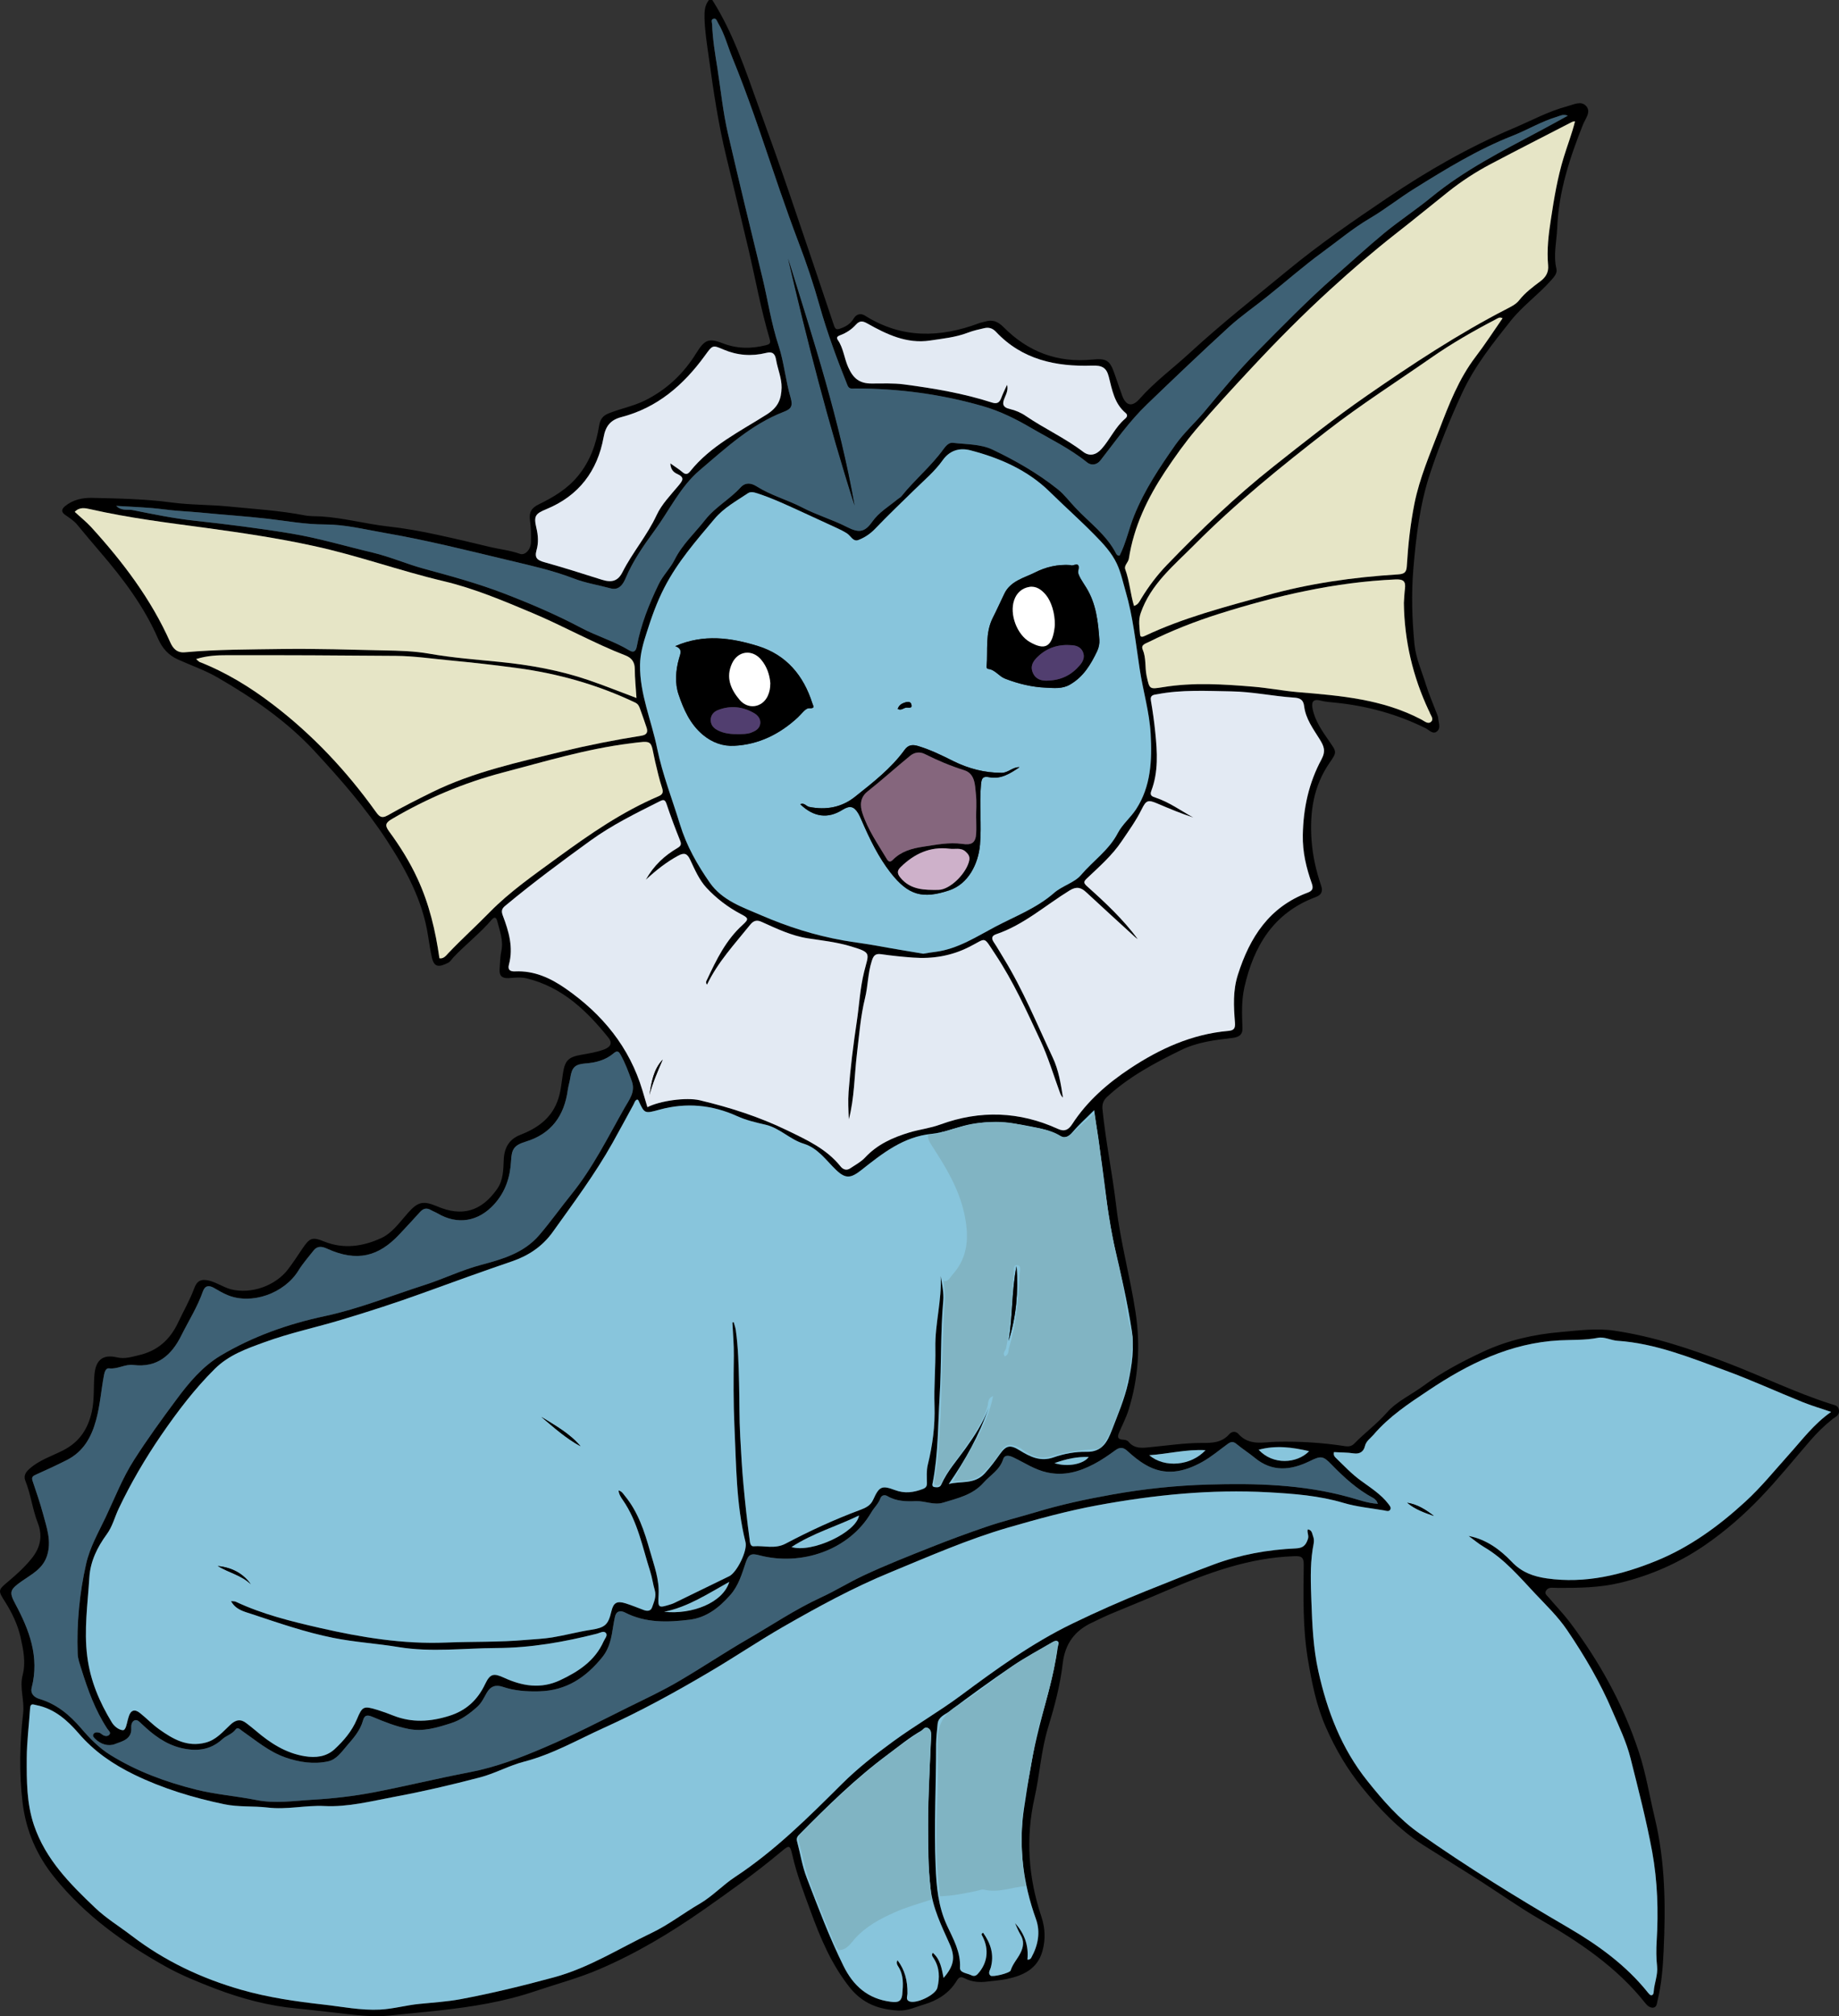 <?xml version="1.0" encoding="UTF-8"?>
<svg id="Layer_2" data-name="Layer 2" xmlns="http://www.w3.org/2000/svg" viewBox="0 0 218.75 239.77">
  <rect x="0" y="0" width="218.75" height="239.77" fill="#333333" stroke="none"/>
  <defs>
    <style>
      .cls-1 {
        fill: #e6e5c6;
      }

      .cls-2 {
        fill: #e3eaf3;
      }

      .cls-3 {
        fill: #fff;
      }

      .cls-4 {
        fill: #80b4c3;
      }

      .cls-5 {
        fill: #85667d;
      }

      .cls-6 {
        fill: #ceb1ca;
      }

      .cls-7 {
        fill: #3e6175;
      }

      .cls-8 {
        fill: #88c5dc;
      }

      .cls-9 {
        fill: #81b4c3;
      }

      .cls-10 {
        fill: #513e6f;
      }
    </style>
  </defs>
  <g id="Layer_1-2" data-name="Layer 1">
    <g>
      <path d="M217.83,166.98c-4.25-1.35-8.26-3.33-12.43-4.92-4.35-1.66-8.74-3.13-13.37-3.81-2.15-.32-4.25-.02-6.36,.16-3.2,.27-6.32,.98-9.23,2.33-2.46,1.15-4.89,2.42-7.08,4.04-1.47,1.09-3.2,1.85-4.41,3.23-1.18,1.34-2.6,2.38-3.82,3.63-.35,.36-.67,.41-1.16,.34-2.69-.42-5.41-.58-8.14-.52-1.55,.03-3.24,.53-4.53-.94-.26-.3-.74-.34-1.07,.03-.91,1.04-2.04,1.06-3.33,1.05-1.98,0-3.97,.3-5.95,.49-.99,.1-1.98,.28-2.74-.66-.12-.15-.42-.21-.64-.22-.69-.03-.64-.4-.45-.86,.38-.89,.83-1.75,1.12-2.66,1.18-3.79,1.43-7.65,.84-11.59-.64-4.23-1.8-8.36-2.3-12.63-.45-3.85-1.25-7.66-1.64-11.53-.06-.63,.09-1.06,.54-1.49,2.59-2.4,5.67-4.04,8.8-5.57,1.91-.94,4-1.2,6.08-1.44,.77-.09,1.27-.35,1.23-1.2-.06-1.62-.13-3.22,.23-4.83,1.12-4.94,3.49-8.87,8.49-10.73,.66-.25,.87-.66,.65-1.32-.6-1.76-1.01-3.53-1.15-5.43-.23-3.33,.21-6.41,2.14-9.21,.89-1.29,.86-1.28-.04-2.57-.83-1.2-1.69-2.41-1.98-3.88-.13-.65-.04-1.2,.91-.96,.57,.15,1.18,.19,1.77,.25,3.78,.38,7.38,1.36,10.78,3.05,.41,.21,.86,.77,1.34,.37,.5-.4,.17-1.05,.14-1.6-.01-.16-.09-.32-.14-.47-.45-1.18-.96-2.34-1.33-3.54-.49-1.58-1.19-3.12-1.35-4.77-.29-2.99-.38-5.97-.13-8.97,.33-3.85,.77-7.68,2-11.36,1.08-3.25,2.36-6.42,3.8-9.53,1.49-3.22,3.67-5.93,5.83-8.65,1.39-1.73,3.24-3.05,4.72-4.72,.37-.41,.79-.86,.67-1.38-.39-1.64,.02-3.25,.09-4.87,.16-4.3,1.49-8.34,3.07-12.31,.29-.72,.99-1.5,.38-2.19-.6-.68-1.5-.18-2.26,.02-2.23,.59-4.25,1.7-6.35,2.59-5.31,2.24-10.29,5.09-15.06,8.32-4.02,2.71-8.03,5.47-11.77,8.55-3.95,3.25-7.98,6.42-11.74,9.89-1.98,1.82-4.16,3.42-5.94,5.44-.87,.99-1.62,.86-2.08-.39-.32-.87-.61-1.75-.92-2.63-.55-1.58-.96-1.81-2.66-1.65-4.11,.41-7.62-.93-10.49-3.82-.72-.73-1.35-.97-2.26-.69-.22,.07-.46,.1-.67,.18-4.67,1.75-9.21,1.86-13.58-.89-.48-.31-1.02-.23-1.37,.36-.37,.64-.98,.98-1.66,1.2-.31,.1-.5,.08-.65-.34-1.72-5.17-3.48-10.33-5.23-15.49-1.21-3.55-2.48-7.08-3.76-10.61-1.56-4.34-3.01-8.73-5.5-12.66h-.4c-.49,.6-.54,1.3-.53,2.04,.03,1.6,.29,3.18,.51,4.76,.55,3.98,1.13,7.95,2.09,11.86,.89,3.64,1.75,7.28,2.62,10.93,.84,3.58,1.49,7.21,2.54,10.75,.16,.53-.08,.62-.48,.72-1.76,.44-3.45,.42-5.18-.26-1.67-.65-2.14-.31-3.08,1.2-1.51,2.44-3.53,4.36-6.15,5.65-1.36,.66-2.83,.94-4.22,1.49-.73,.28-1.06,.7-1.19,1.52-.35,2.18-1.08,4.22-2.53,5.97-1.27,1.54-2.92,2.51-4.66,3.36-.86,.42-1.16,.95-1.03,1.88,.13,.85,.14,1.73,.12,2.59,0,.87-.7,1.62-1.3,1.41-1.2-.43-2.46-.55-3.69-.85-2.03-.49-4.06-.97-6.1-1.41-1.97-.43-3.95-.79-5.97-1.01-2.63-.3-5.21-1.01-7.87-1.18-.66-.04-1.32,0-1.98-.13-3-.58-6.05-.76-9.08-1.06-2.24-.22-4.49-.17-6.74-.47-3.12-.42-6.28-.48-9.43-.55-1.15-.03-2.31,.2-3.27,.99-.45,.38-.44,.7,.02,1.03,.52,.37,1.05,.69,1.46,1.2,.89,1.08,1.79,2.15,2.7,3.21,2.72,3.16,5.22,6.47,6.9,10.33,.49,1.12,1.23,1.95,2.34,2.45,1.56,.71,3.21,1.27,4.7,2.13,4.2,2.43,8.17,5.13,11.54,8.75,3.13,3.38,6.13,6.81,8.64,10.67,2.28,3.5,4.25,7.13,4.89,11.34,.13,.86,.27,1.71,.45,2.56,.27,1.19,.85,1.18,1.95,.62,.25-.13,.42-.43,.62-.65,1.47-1.54,3.16-2.85,4.55-4.47,.34-.39,.55-.26,.66,.18,.29,1.16,.75,2.28,.49,3.52-.15,.71-.16,1.45-.21,2.18-.06,.75,.25,1.11,1.05,1.07,.72-.04,1.43-.15,2.17,.03,4.21,1.03,7.12,3.82,9.71,7.04,.5,.61,.31,1.08-.42,1.38-.9,.36-1.86,.5-2.8,.67-1.55,.27-1.94,.68-2.18,2.22-.18,1.14-.25,2.3-.69,3.4-.81,2.05-2.45,3.15-4.4,3.91-1.31,.51-1.89,1.54-1.95,2.93-.05,1.21-.05,2.47-.81,3.53-1.87,2.64-4.16,3.3-7.12,2.03-1.68-.71-2.3-.53-3.48,.8-.97,1.09-1.84,2.37-3.17,2.98-2.16,.99-4.43,1.34-6.77,.41-1.44-.59-1.74-.44-2.62,.87-.54,.8-1.07,1.61-1.65,2.38-1.5,2.01-4.42,3.04-6.83,2.43-.9-.24-1.66-.8-2.59-1.03-.95-.24-1.45,.02-1.77,.89-.52,1.41-1.27,2.71-1.91,4.06-.97,2.08-2.47,3.41-4.71,3.92-.86,.2-1.62,.47-2.59,.25-1.72-.4-2.54,.37-2.67,2.11-.12,1.45,.01,2.92-.31,4.36-.46,2.06-1.48,3.61-3.43,4.6-1.32,.67-2.77,1.13-3.92,2.13-.49,.41-.8,.86-.56,1.46,.66,1.64,.85,3.41,1.49,5.05,.6,1.53,.3,2.91-.72,4.19-.82,1.02-1.77,1.89-2.77,2.73-1.27,1.06-1.28,1.08-.37,2.5,.8,1.27,1.44,2.61,1.79,4.09,.34,1.5,.66,3.04,.27,4.54-.41,1.56,.24,3.02,.05,4.6-.41,3.48-.48,7.02-.07,10.55,.4,3.38,1.69,6.33,3.8,8.94,3.64,4.52,8.26,7.83,13.29,10.63,1.87,1.04,3.83,1.82,5.82,2.59,3.15,1.2,6.37,2.06,9.74,2.37,1.58,.15,3.16,.35,4.75,.52,2.11,.24,4.24,.54,6.33,.31,1.95-.22,3.9-.38,5.84-.6,3.88-.43,7.7-1.03,11.4-2.29,2.55-.86,5.17-1.55,7.63-2.61,4.38-1.87,8.47-4.32,12.36-7.04,3.12-2.19,6.24-4.4,9.18-6.86,1.11-.93,1.14-.94,1.47,.48,.51,2.21,1.32,4.31,2.1,6.43,1.18,3.25,2.5,6.41,4.7,9.17,1.52,1.9,3.44,2.6,5.75,2.73,1.13,.06,2.07-.43,3.07-.72,1.61-.48,2.98-1.33,3.87-2.79,.26-.44,.48-.57,.93-.34,.88,.46,1.82,.53,2.78,.4,.76-.1,1.53-.14,2.28-.3,1.93-.41,3.63-1.19,4.22-3.3,.39-1.37,.34-2.74-.12-4.12-1.55-4.64-1.89-9.34-.81-14.15,.62-2.75,.77-5.59,1.6-8.3,.77-2.52,1.45-5.06,1.75-7.66,.28-2.37,1.45-3.92,3.54-4.88,.66-.31,1.31-.64,1.98-.93,2.3-.96,4.61-1.89,6.9-2.88,4.83-2.07,9.73-3.88,15.08-4.06,.8-.03,1.18,.03,1.17,1-.04,3.75-.13,7.51,.49,11.24,.47,2.8,1.01,5.55,2.17,8.16,1.12,2.54,2.51,4.91,4.25,7.06,2.12,2.62,4.43,5.05,7.29,6.88,2.29,1.46,4.61,2.88,6.9,4.35,2.32,1.49,4.57,3.09,6.96,4.47,4.7,2.71,9.19,5.7,12.61,10.04,.22,.28,.58,.55,.94,.48,.41-.08,.4-.54,.49-.9,.47-1.94,.62-3.91,.71-5.91,.25-5.31,.19-10.57-1.06-15.77-.63-2.62-1.05-5.3-1.9-7.85-1.85-5.63-4.69-10.77-8.27-15.49-.77-1-1.65-1.91-2.47-2.88-.18-.21-.5-.41-.3-.76,.16-.28,.44-.39,.77-.37,.23,0,.46,.02,.7,.02,2.45,0,4.88-.02,7.32-.6,3.67-.88,7.06-2.38,10.13-4.49,2.4-1.65,4.62-3.59,6.64-5.7,2.04-2.13,3.9-4.44,5.83-6.67,.82-.96,1.72-1.84,2.7-2.62,.37-.29,.82-.42,.77-1.02-.04-.6-.55-.64-.92-.76Zm-62.11,5.6c-1.45,1.49-4.31,1.67-6-.17,2.07-.56,4.03-.29,6,.17Zm-12.32-.12c-1.72,1.85-4.85,2.16-6.7,.6,2.3-.16,4.38-.72,6.7-.6Zm-10.86-24.36c.78,3.35,1.56,6.72,2.08,10.11,.32,2.06,.03,4.16-.43,6.24-.44,1.96-1.22,3.77-1.93,5.62-.52,1.33-1.11,2.63-3.03,2.59-1.3-.03-2.66,.22-3.91,.66-1.54,.54-2.78-.06-4.02-.83-1.15-.71-1.62-.61-2.4,.49-.55,.78-1.11,1.53-1.77,2.25-1.25,1.35-2.88,.87-4.28,1.26,1.97-2.83,3.63-5.81,4.75-9.07-.65,1.77-1.67,3.33-2.76,4.85-1,1.4-2.16,2.68-2.87,4.27-.16,.37-.47,.35-.75,.32-.43-.03-.31-.36-.26-.6,.65-3.38,.6-6.81,.81-10.23,.23-3.78,.09-7.57,.43-11.35,.08-.96-.14-1.95-.31-2.93,.16,2.89-.69,5.69-.63,8.56,.04,2.28-.18,4.57-.1,6.84,.08,2.41-.23,4.73-.8,7.05-.17,.7-.11,1.45-.1,2.18,0,.4-.13,.56-.52,.71-1.09,.41-2.13,.55-3.28,.12-1.57-.59-1.88-.44-2.59,1.13-.33,.75-.96,1-1.59,1.24-3.04,1.13-5.98,2.49-8.84,4-1.28,.67-2.53,.21-3.79,.31-.44,.03-.45-.55-.49-.87-.3-2.16-.53-4.33-.73-6.51-.18-1.88-.27-3.77-.38-5.65-.12-2.15-.08-4.31-.14-6.46-.05-2.09-.1-4.17-.39-6.23-.05-.32-.16-.62-.25-.93-.05,.02-.1,.03-.15,.04,.06,1.32,.19,2.64,.17,3.96-.04,2.78-.06,5.56,.07,8.34,.22,4.63,.19,9.28,1.32,13.83,.25,.99-1.02,3.59-1.94,4.04-2.17,1.06-4.34,2.12-6.51,3.17-.12,.06-.25,.11-.37,.15-1.59,.5-1.61,.49-1.52-1.13,.1-1.8-.53-3.45-1.01-5.14-.67-2.37-1.42-4.7-3.03-6.64-.18-.23-.33-.5-.72-.61,.04,.47,.28,.82,.51,1.15,1.78,2.57,2.33,5.61,3.26,8.51,.23,.72,.32,1.49,.54,2.22,.21,.73-.1,1.37-.32,2.01-.16,.47-.58,.49-1,.33-.72-.27-1.42-.56-2.15-.79-1.05-.33-1.45-.08-1.7,.96-.38,1.63-.78,1.93-2.47,2.19-1.54,.24-3.04,.65-4.57,.9-1.05,.17-2.11,.21-3.17,.3-3.14,.28-6.3,.18-9.45,.31-5.09,.21-10.06-.61-14.97-1.73-3.41-.78-6.84-1.62-10.03-3.12-.14-.07-.31-.05-.58-.08,.57,1.05,1.6,1.25,2.43,1.53,3.2,1.06,6.41,2.18,9.72,2.84,2.57,.52,5.21,.67,7.79,1.1,3.89,.64,7.76,.13,11.63,.11,4.05-.01,8.05-.71,11.98-1.71,.33-.08,.78-.37,1.03-.09,.27,.3-.11,.67-.25,.99-1.03,2.33-3.01,3.62-5.21,4.65-2.26,1.05-4.45,.7-6.63-.3-1.26-.58-1.67-.49-2.26,.74-.9,1.9-2.26,3.16-4.28,3.79-2.23,.7-4.42,.84-6.63-.03-.62-.25-1.24-.47-1.87-.67-1.68-.51-1.82-.47-2.48,1.11-.6,1.42-1.56,2.54-2.66,3.56-1.01,.92-2.27,1.03-3.53,.83-2.28-.37-4.14-1.58-5.85-3.05-.35-.3-.72-.58-1.09-.87-.69-.55-1.28-.43-1.93,.18-.88,.82-1.66,1.79-2.94,2.12-2.18,.57-3.88-.42-5.52-1.59-.81-.58-1.5-1.31-2.28-1.93-.62-.5-1.1-.36-1.34,.43-.03,.12-.07,.25-.11,.38-.12,.47-.24,1.25-.59,1.23-.46-.03-1.02-.44-1.31-.93-1.48-2.43-2.56-4.98-2.92-7.83-.41-3.16,.06-6.29,.25-9.42,.12-1.91,.95-3.59,2.07-5.12,.68-.92,.94-2.04,1.42-3.05,1.45-3.05,3.15-5.95,5.06-8.74,1.92-2.79,3.95-5.48,6.37-7.88,1.69-1.67,3.79-2.4,5.94-3.18,3.01-1.1,6.13-1.75,9.17-2.67,3.23-.97,6.45-2.01,9.62-3.16,3.55-1.29,7.09-2.57,10.66-3.79,1.91-.66,3.57-1.74,4.82-3.49,2.47-3.46,5.01-6.86,7.1-10.58,.84-1.5,1.65-3.02,2.48-4.53,.13-.23,.17-.52,.45-.63,.06,.03,.13,.05,.15,.1,.73,1.61,.73,1.59,2.53,1.1,3.16-.86,6.23-.58,9.22,.78,1.08,.49,2.23,.75,3.39,1.02,1.67,.39,2.88,1.75,4.51,2.25,1.72,.53,2.67,1.99,3.88,3.14,1.14,1.09,1.77,.95,2.97,.01,2.51-1.98,5.02-4,8.43-4.32,1.27-.13,2.51-.62,3.76-.95,2.64-.7,5.25-.48,7.89,.06,1.18,.24,2.33,.43,3.38,1.08,.66,.42,1.19,.2,1.71-.42,.74-.88,1.61-1.64,2.54-2.58,.34,2.33,.64,4.44,.94,6.55,.45,3.18,.72,6.38,1.45,9.52Zm-3.04,25.17c-.6,.85-2.53,1.23-4.07,.73,1.43-.51,2.71-.78,4.07-.73Zm-27.32,6.96c-.32,2-5.59,4.49-8.03,3.75,2.57-1.67,5.37-2.46,8.03-3.75Zm-15.43,7.89c-.76,2.49-4.43,3.91-7.75,3.56,2.85-.57,5.22-2.16,7.75-3.56Zm83.2-103.62c.03,.06,.08,.12,.09,.18,.12,.37,.52,.78,.23,1.11-.37,.41-.83-.03-1.16-.2-4.62-2.45-9.68-2.86-14.74-3.28-1.75-.15-3.48-.49-5.23-.64-3.6-.3-7.2-.54-10.8,.05-1.62,.26-1.6,.27-1.95-1.34-.22-1.04-.03-2.12-.47-3.14-.24-.57,.37-.71,.72-.89,2.71-1.35,5.51-2.45,8.39-3.36,6.83-2.15,13.76-3.76,20.95-4.08,.96-.04,1.25,.21,1.14,1.11-.07,.56-.09,1.13-.13,1.69,.06,4.48,1.06,8.74,2.96,12.79Zm-33.08,2.78c.17,3.12,.05,6.23-1.74,8.97-.65,.99-1.63,1.79-2.17,2.83-1.06,2.04-2.96,3.31-4.39,5-.76,.89-2.25,1.28-3.2,2.12-2.06,1.8-4.62,2.77-6.96,4-2.22,1.17-4.45,2.64-7.08,2.99-.5,.06-.99,.14-1.51,.23-1.82-.31-3.64-.6-5.46-.94-1.37-.25-2.75-.41-4.11-.65-3.36-.6-6.58-1.63-9.68-2.97-2.22-.96-4.64-1.75-6.14-3.89-1.5-2.15-2.77-4.39-3.55-6.94-.92-3-2.08-5.94-2.71-9.02-.67-3.31-2.08-6.47-2.04-9.94,.02-1.35,.4-2.63,.8-3.86,.57-1.81,1.2-3.59,2.09-5.32,1.58-3.07,3.77-5.57,5.95-8.16,1.14-1.36,2.6-2.13,3.99-3.07,.36-.24,.77-.1,1.16,.02,1.83,.6,3.56,1.42,5.31,2.22,1.35,.63,2.71,1.24,4.06,1.87,.43,.19,.84,.4,1.24,.65,.46,.28,.74,1.04,1.37,.8,.73-.28,1.39-.71,1.97-1.31,1.53-1.6,3.13-3.13,4.72-4.68,1.16-1.14,2.41-2.18,3.35-3.51,.76-1.07,1.89-1.53,3.28-1.17,3.51,.91,6.8,2.35,9.4,4.89,1.77,1.74,3.63,3.39,5.37,5.16,1.01,1.02,2.04,2.12,2.66,3.44,.48,1.03,.72,2.18,1.04,3.28,.89,3.03,1.2,6.17,1.68,9.27,.39,2.57,1.16,5.09,1.3,7.69Zm38.67-44.87c-2.01,2.63-3.18,5.66-4.34,8.7-1.1,2.88-2.33,5.71-2.95,8.77-.48,2.42-.75,4.86-.9,7.31-.04,.73-.14,1.07-1.05,1.12-5.31,.33-10.57,1.07-15.7,2.51-4.88,1.36-9.8,2.62-14.41,4.8-.28,.13-.56,.21-.58-.19-.06-.84-.23-1.64,.08-2.53,1.2-3.44,3.92-5.63,6.34-8.07,4.92-4.96,10.34-9.34,15.86-13.62,3.97-3.08,8.19-5.77,12.3-8.63,2.45-1.71,5.04-3.2,7.69-4.58,.25-.13,.5-.35,.85-.15-1.06,1.53-2.07,3.09-3.19,4.56Zm11.81-27.99c-.37,1.51-.92,2.89-1.35,4.31-.73,2.39-1.14,4.83-1.51,7.29-.29,1.84-.51,3.68-.34,5.55,.07,.78-.25,1.38-.91,1.87-.9,.68-1.81,1.35-2.52,2.25-.38,.49-.94,.76-1.46,1.03-5.83,3-11.3,6.61-16.67,10.33-3.82,2.64-7.46,5.54-11.1,8.42-4.52,3.58-8.66,7.54-12.65,11.68-1.18,1.22-2.2,2.57-3.09,4.03-.2,.33-.35,.72-.86,.88-.43-1.44-.53-2.95-1.04-4.35-.17-.46,.35-.8,.43-1.28,.59-3.8,2.2-7.17,4.31-10.36,1.16-1.74,2.36-3.43,3.71-5.03,2.13-2.5,4.35-4.9,6.59-7.3,3.01-3.23,6.12-6.37,9.38-9.34,2.49-2.28,5.05-4.48,7.71-6.57,2.11-1.64,4.17-3.34,6.27-5.01,1.58-1.26,3.27-2.36,5.05-3.3,3.22-1.7,6.46-3.35,9.7-5.02,.08-.04,.17-.04,.35-.08Zm-87.42,25.45c.73-.27,1.37-.69,1.88-1.26,.45-.49,.8-.46,1.36-.14,2.31,1.3,4.7,2.44,7.44,2.03,1.52-.23,3.08-.38,4.53-.94,.63-.24,1.27-.38,1.92-.53,.58-.14,1.02,.01,1.43,.45,3.11,3.3,7.11,4.14,11.42,4,1.16-.04,1.7,.22,1.98,1.32,.4,1.57,.66,3.19,2.01,4.32,.28,.24,.16,.49-.07,.68-1.18,1-1.78,2.45-2.8,3.59-.64,.72-1.43,.92-2.19,.34-2.14-1.63-4.6-2.75-6.82-4.26-.56-.39-1.24-.68-1.9-.83-.93-.21-.9-.69-.6-1.37,.2-.47,.42-.94,.27-1.51-.24,.53-.5,1.05-.7,1.59-.2,.53-.5,.71-1.07,.53-3.43-1.11-6.97-1.7-10.52-2.17-1.23-.16-2.55-.1-3.82-.1-1.46,0-2.2-.62-2.79-1.95-.47-1.05-.56-2.25-1.22-3.21-.23-.34-.03-.47,.26-.58Zm-34.94,20.68c3.86-1.59,6.08-4.53,6.81-8.56,.24-1.35,.85-2.06,2.12-2.39,4.26-1.11,7.36-3.79,9.9-7.27,.96-1.31,.91-1.33,2.24-.76,1.65,.7,3.35,.83,5.07,.4,.78-.2,1.07,.11,1.19,.84,.19,1.1,.67,2.16,.65,3.3-.04,1.36-.39,2.3-1.75,3.17-3.19,2.03-6.69,3.72-9.13,6.78-.29,.36-.54,.41-.91,.09-.4-.35-.86-.62-1.44-1.04,.03,.76,.43,1.08,.81,1.25,.94,.42,.65,.8,.16,1.39-.93,1.12-2,2.21-2.6,3.5-1.12,2.42-2.86,4.42-4.06,6.78-.55,1.1-1.3,1.28-2.47,.91-2.27-.72-4.54-1.44-6.83-2.08-.83-.23-1.19-.5-.93-1.43,.25-.86,.2-1.76-.02-2.66-.33-1.41-.12-1.68,1.19-2.22Zm-45.55,.02c1.49,.2,2.98,.25,4.46,.39,2.64,.26,5.29,.43,7.93,.73,2.27,.26,4.52,.68,6.82,.68s4.73,.59,7.08,1c5,.86,9.93,2.1,14.86,3.28,2.55,.61,5.15,1.18,7.64,2.14,1.38,.54,2.93,.78,4.4,1.18,.99,.27,1.48-.47,1.79-1.21,.87-2.07,2.15-3.9,3.46-5.69,1.76-2.4,3.03-5.17,5.35-7.15,3.11-2.64,6.11-5.44,10.01-6.95,.81-.31,1.11-.63,.81-1.66-.6-2.02-.78-4.2-1.43-6.19-.88-2.66-1.28-5.41-1.93-8.11-1.4-5.7-2.77-11.41-4.1-17.13-.59-2.54-.85-5.17-1.25-7.75-.28-1.73-.57-3.46-.63-5.22-.01-.24-.19-.59,.17-.68,.33-.09,.4,.28,.53,.5,.77,1.28,1.14,2.74,1.7,4.12,.92,2.24,1.76,4.51,2.57,6.79,1.05,2.97,2.03,5.96,3.06,8.94,.72,2.07,1.45,4.14,2.23,6.19,.95,2.48,1.79,4.99,2.51,7.55,.91,3.23,2.07,6.37,3.32,9.48,.19,.5,.54,.41,.89,.4,5.17,0,10.25,.67,15.22,2.1,2.02,.58,3.9,1.51,5.71,2.57,2.26,1.32,4.63,2.45,6.69,4.12,.41,.33,1.09,.41,1.62-.28,1.77-2.27,3.43-4.64,5.52-6.64,3.22-3.1,6.46-6.19,9.76-9.21,1.4-1.27,2.97-2.35,4.44-3.53,2.23-1.78,4.37-3.67,6.67-5.35,1.85-1.35,3.6-2.82,5.58-3.99,1.86-1.09,3.55-2.45,5.38-3.58,3.74-2.33,7.51-4.64,11.61-6.25,1.82-.72,3.5-1.74,5.37-2.29,.34-.1,.67-.33,1.23-.11-1.2,.66-2.29,1.26-3.38,1.84-4.43,2.36-8.9,4.62-12.82,7.83-1.82,1.49-3.8,2.79-5.62,4.28-2.02,1.67-3.95,3.45-5.92,5.18-3.22,2.83-6.21,5.9-9.22,8.94-2.23,2.24-4.23,4.69-6.25,7.11-1.13,1.35-2.46,2.53-3.48,3.98-1.86,2.66-3.66,5.34-4.89,8.4-.64,1.57-.96,3.24-1.73,4.75-.2,.04-.34-.08-.41-.22-1.15-2.26-3.2-3.7-4.87-5.49-.69-.72-1.29-1.54-2.06-2.16-2.39-1.91-5.06-3.44-7.8-4.74-1.39-.66-3.12-.61-4.71-.8-.46-.05-.83,.38-1.11,.76-1.46,2.03-3.41,3.62-4.97,5.57-.14,.18-.36,.28-.54,.43-1.02,.84-2.16,1.5-2.96,2.63-.91,1.29-1.61,1.33-2.99,.63-1.74-.89-3.62-1.43-5.36-2.34-1.76-.91-3.71-1.43-5.4-2.5-.66-.41-1.32-.5-1.9,.12-1.29,1.42-3.04,2.35-4.23,3.88-1.22,1.56-2.71,2.9-3.62,4.72-.52,1.04-1.4,1.87-1.92,2.96-1.14,2.36-2.1,4.77-2.58,7.35-.1,.53-.34,.81-.89,.48-1.83-1.11-3.89-1.7-5.77-2.7-2.96-1.57-6.04-2.88-9.16-4.08-3.09-1.19-6.29-2.06-9.49-2.93-2.06-.56-4.04-1.43-6.14-1.93-3.22-.76-6.41-1.72-9.67-2.26-3.82-.63-7.66-1.11-11.51-1.53-2.47-.27-4.91-.77-7.35-1.26-.59-.12-1.28,.15-1.95-.5,1.99,.13,3.82,.17,5.62,.41Zm.82,15.83c-2.29-5.16-5.65-9.58-9.42-13.72-.6-.65-1.3-1.2-1.95-1.81,.59-.62,1.28-.44,1.91-.3,4.5,1.02,9.07,1.59,13.63,2.2,4.3,.59,8.6,1.22,12.85,2.15,5.24,1.13,10.27,2.96,15.47,4.19,3.67,.87,7.11,2.33,10.56,3.78,3.76,1.58,7.31,3.6,11.12,5.07,.7,.28,1.08,.78,1.08,1.61,0,1.12,.13,2.24,.2,3.44-1.96-.73-3.83-1.49-5.74-2.14-3.41-1.16-6.93-1.79-10.51-2.15-2.81-.28-5.62-.49-8.4-.98-1.77-.31-3.57-.36-5.36-.39-4.02-.09-8.03-.22-12.04-.17-3.88,.06-7.77,.04-11.65,.39-.99,.1-1.45-.5-1.75-1.17Zm24.4,20.08c-3.45-4.81-7.48-9.1-12.17-12.68-2.68-2.05-5.58-3.84-8.76-5.08-.08-.04-.15-.12-.4-.34,1.33-.42,2.55-.46,3.76-.46,6.68-.01,13.35,.02,20.03,.08,2.16,.02,4.3,.34,6.44,.54,2.65,.25,5.28,.55,7.91,.9,4.91,.66,9.61,1.98,14.08,4.11,.4,.19,.49,.49,.61,.82,.26,.72,.51,1.43,.75,2.15,.19,.56,.02,.87-.6,.97-3.13,.5-6.26,1.11-9.34,1.86-5.29,1.29-10.62,2.43-15.55,4.85-1.78,.88-3.56,1.77-5.29,2.76-.8,.45-1.06,.08-1.47-.48Zm13.58,12.01c-1.6,1.64-3.3,3.17-4.88,4.83-.31,.33-.59,.73-1.09,.64-.47-3.29-1.21-6.45-2.61-9.47-.92-2-2.08-3.85-3.38-5.62-.56-.76-.39-1.05,.39-1.5,4.13-2.43,8.49-4.27,13.12-5.49,4.99-1.31,9.94-2.81,15.08-3.46,2.95-.37,2.46-.47,3.07,2.19,.24,1.03,.48,2.07,.81,3.08,.18,.53,.08,.79-.41,1-4.34,1.85-8.17,4.5-11.97,7.27-2.81,2.06-5.69,4.04-8.13,6.53Zm9.04,9.07c-1.81-1.26-3.74-2.14-6-2.04-.6,.03-.91-.18-.74-.81,.55-2.05-.02-3.96-.73-5.83-.2-.54-.13-.82,.3-1.17,3.27-2.72,6.68-5.25,10.12-7.74,2.57-1.86,5.4-3.25,8.21-4.66,.45-.23,.66-.27,.85,.31,.49,1.47,1.04,2.93,1.62,4.37,.19,.47,.02,.65-.33,.86-1.51,.89-2.78,2.03-3.76,3.77,1.28-1.18,2.49-2.12,3.85-2.86,.71-.38,1.07-.29,1.43,.49,.54,1.16,1.08,2.4,1.93,3.32,1.16,1.25,2.55,2.32,4.09,3.13,.92,.48,.99,.59,.21,1.3-1.98,1.79-3.11,4.12-4.21,6.47-.07,.16-.24,.34-.02,.63,1.29-2.7,3.3-4.84,5.12-7.11,.41-.51,.8-.62,1.37-.36,1.78,.8,3.56,1.66,5.51,1.96,1.64,.25,3.29,.43,4.89,.89,2.78,.82,2.36,.81,1.8,3.09-.48,1.93-.58,3.93-.87,5.89-.42,2.79-.77,5.58-.98,8.39-.08,1.09-.02,2.18,.03,3.27,.67-2.55,.65-5.18,.96-7.78,.27-2.22,.43-4.46,.97-6.66,.35-1.43,.33-2.94,.79-4.37,.2-.67,.44-.94,1.15-.83,1.25,.18,2.51,.31,3.77,.4,2.32,.17,4.54-.19,6.66-1.26,2.15-1.07,1.61-1.4,3.13,.88,2.13,3.21,3.72,6.72,5.34,10.2,.95,2.03,1.59,4.21,2.37,6.32,.07,.18,.15,.36,.33,.51-.25-1.63-.51-3.27-1.22-4.77-1.87-3.96-3.52-8.03-5.82-11.78-.4-.65-.77-1.31-1.2-1.95-.3-.45-.21-.75,.27-.92,3.3-1.11,5.87-3.44,8.77-5.22,.83-.51,1.37-.35,2,.25,1.92,1.79,3.87,3.55,5.8,5.32,.09,.08,.2,.15,.3,.22-1.74-2.35-3.85-4.33-6.01-6.26-.46-.41-.45-.57-.04-.96,1.47-1.4,3.01-2.73,4.15-4.44,.83-1.23,1.7-2.43,2.36-3.77,.55-1.12,.77-1.16,1.9-.68,1.39,.59,2.79,1.18,4.24,1.65-1.48-.81-2.85-1.82-4.47-2.36-.45-.14-.73-.27-.52-.81,.86-2.27,.71-4.62,.47-6.97-.13-1.26-.3-2.51-.52-3.76-.12-.69,.36-.69,.76-.76,2.92-.56,5.86-.39,8.81-.34,2.5,.04,4.93,.57,7.41,.74,.67,.04,1.15,.18,1.25,1.03,.18,1.49,1.08,2.7,1.85,3.93,.5,.81,.75,1.38,.21,2.39-1.5,2.78-2.16,5.77-2.22,8.98-.04,2.08,.42,3.93,1.08,5.8,.2,.58,.05,.86-.49,1.06-4.58,1.71-6.9,5.32-8.31,9.76-.61,1.9-.5,3.79-.35,5.69,.05,.69-.1,.94-.81,1-4.31,.38-8.13,2.12-11.66,4.46-2.68,1.77-5.12,3.89-6.9,6.64-.42,.64-.89,.92-1.67,.56-4.59-2.1-9.28-2.26-14.01-.53-1.2,.44-2.45,.58-3.66,.94-1.99,.6-3.83,1.42-5.29,2.99-.48,.52-1.16,.87-1.76,1.28-.45,.31-.88,.12-1.15-.22-1.68-2.1-4.02-3.16-6.37-4.3-3.32-1.61-6.8-2.72-10.37-3.57-1.62-.39-4.79,.07-6.24,.82-.2-.66-.39-1.31-.58-1.96-1.54-5.18-4.77-9.1-9.15-12.15ZM1.81,190.72c-.76-1.41-.61-1.69,.75-2.66,1.18-.83,2.52-1.47,3.03-3.03,.57-1.75-.03-3.34-.46-4.96-.36-1.34-.82-2.66-1.26-3.97-.14-.43,.03-.57,.4-.73,1.24-.55,2.48-1.13,3.69-1.74,1.94-.99,2.9-2.67,3.46-4.72,.49-1.78,.61-3.59,.95-5.38,.07-.38,.23-.85,.6-.8,1.02,.13,1.91-.53,2.9-.4,2.86,.35,4.56-1.19,5.72-3.55,.86-1.72,1.9-3.36,2.54-5.19,.26-.73,.73-.76,1.33-.42,.52,.3,1.04,.61,1.59,.84,2.87,1.2,6.76-.18,8.45-2.91,.51-.84,1.18-1.59,1.79-2.37,.45-.58,.98-.52,1.6-.24,3.58,1.63,6.15,.94,8.61-1.69,.82-.87,1.64-1.75,2.44-2.64,.39-.44,.79-.56,1.31-.26,.26,.15,.54,.25,.8,.4,2.39,1.41,4.86,.97,6.72-1.07,1.35-1.48,1.91-3.22,2.02-5.15,.07-1.42,.34-1.88,1.74-2.31,3.06-.93,4.59-3.08,5.01-6.16,.07-.49,.23-.97,.3-1.46,.19-1.21,.55-1.58,1.78-1.68,1.26-.09,2.44-.4,3.41-1.24,.41-.35,.6-.13,.77,.17,.57,1.01,.97,2.1,1.36,3.19,.44,1.27-.31,2.18-.85,3.13-2,3.52-3.79,7.17-6.36,10.34-1.29,1.6-2.48,3.28-3.82,4.84-1.83,2.12-4.35,2.84-6.89,3.52-2.32,.61-4.47,1.67-6.75,2.4-3.94,1.26-7.79,2.83-11.86,3.7-4.37,.93-8.56,2.41-12.4,4.7-2.14,1.28-3.78,3.23-5.26,5.24-1.74,2.34-3.46,4.71-5.03,7.17-1.36,2.12-2.28,4.5-3.36,6.78-.86,1.82-1.89,3.58-2.34,5.59-.79,3.51-1.13,7.06-1,10.66,.02,.64,.25,1.23,.44,1.84,.77,2.48,1.65,4.91,3.09,7.1,.13,.2,.52,.47,.18,.75-.23,.18-.57,.11-.83-.1-.1-.09-.22-.17-.34-.2-.23-.05-.49-.07-.64,.14-.19,.25,.03,.44,.18,.6,.68,.66,1.57,.93,2.38,.61,.85-.33,2.01-.56,1.91-1.94-.02-.31,.07-.73,.38-.86,.34-.15,.61,.18,.85,.4,1.36,1.3,2.83,2.43,4.7,2.88,1.78,.42,3.45,.29,4.91-1.05,.46-.43,1.16-.59,1.57-1.15,.25-.34,.51-.03,.76,.15,1.66,1.15,3.21,2.49,5.16,3.17,1.64,.57,3.36,.84,5.07,.47,1.01-.21,1.62-1.13,2.26-1.87,.78-.9,1.58-1.8,1.91-3,.17-.62,.48-.7,1.12-.43,1.4,.59,2.83,1.16,4.33,1.45,1.74,.34,3.37-.17,4.98-.68,1.22-.38,2.23-1.12,3.18-1.98,.51-.47,.78-1.07,1.1-1.63,.47-.83,1.1-1,1.93-.72,1.4,.47,2.83,.57,4.31,.53,3.23-.08,5.55-1.64,7.51-4.06,.9-1.12,1.1-2.38,1.3-3.69,.05-.36,.13-.72,.2-1.07,.14-.74,.65-.83,1.19-.56,2.47,1.27,5.09,1.18,7.71,.86,2-.25,3.52-1.45,4.83-2.94,.99-1.12,1.38-2.51,1.84-3.87,.32-.96,.64-1.11,1.61-.85,4.97,1.32,10.7-.6,13.32-5.1,.33-.57,.85-1.02,1.08-1.67,.14-.39,.52-.45,.83-.27,1.06,.63,2.27,.65,3.39,.6,1.11-.04,2.14,.52,3.25,.18,1.73-.53,3.51-.91,4.8-2.37,.8-.9,1.92-1.5,2.33-2.78,.19-.6,.75-.46,1.26-.21,1.31,.62,2.5,1.45,3.99,1.77,2.03,.44,3.81-.09,5.54-.99,.91-.47,1.76-1.07,2.59-1.67,.54-.39,.94-.32,1.4,.1,.66,.6,1.34,1.17,2.13,1.63,2.35,1.39,4.57,.9,6.79-.33,1.07-.6,2.01-1.4,3-2.12,.44-.32,.69-.32,1.1,.02,.68,.57,1.45,1.05,2.14,1.62,2.08,1.72,4.27,1.49,6.52,.4,1.34-.66,1.59-.65,2.6,.39,1.48,1.53,3.05,2.96,4.95,3.98,.14,.07,.26,.2,.38,.32,.06,.06,.08,.16,.19,.38-1.27-.08-2.33-.5-3.41-.79-5.51-1.52-11.12-1.67-16.79-1.5-3.83,.11-7.61,.51-11.37,1.18-3.1,.55-6.18,1.21-9.21,2.13-1.94,.58-3.9,1.06-5.82,1.72-2.2,.75-4.37,1.55-6.53,2.41-2.72,1.08-5.44,2.15-8.08,3.39-1.71,.8-3.32,1.81-5.04,2.6-3.04,1.4-5.82,3.28-8.71,4.95-2.75,1.59-5.4,3.37-8.15,4.98-1.94,1.15-3.99,2.1-6.01,3.1-3.29,1.63-6.55,3.33-9.93,4.77-2.91,1.25-5.87,2.39-9.03,2.99-3.78,.72-7.52,1.64-11.3,2.37-2.41,.46-4.85,.75-7.32,.89-2.25,.13-4.49,.49-6.74,.03-2.37-.47-4.8-.65-7.16-1.24-3.6-.9-7.05-2.17-10.2-4.13-1.32-.82-2.43-1.96-3.44-3.14-1.37-1.6-2.92-2.9-4.98-3.51-.62-.19-1.09-.63-.91-1.34,.94-3.65-.28-6.85-1.96-9.98Zm110.43,44.5c-.23-1.11-.37-2.2-1.29-2.99-.21,.32,.03,.51,.14,.7,.68,1.09,.7,2.27,.41,3.46-.2,.84-2.43,1.91-3.28,1.64-.52-.17-.29-.61-.28-.93,.03-1.58-.33-2.85-1.18-3.98-.16,.28-.06,.53,.09,.75,.66,1.03,.58,2.13,.48,3.28-.09,.96-.62,1-1.36,.91-2.72-.34-4.47-1.88-5.65-4.29-1.68-3.4-3-6.93-4.36-10.46-.54-1.38-.76-2.89-1.15-4.33-.11-.4,.07-.62,.32-.86,3.32-3.36,6.68-6.66,10.48-9.47,1.3-.97,2.56-2.01,3.97-2.82,.25-.14,.45-.59,.85-.27,.3,.25,.35,.56,.33,.97-.15,3.48-.39,6.97-.36,10.45,.02,2.52-.01,5.04,.28,7.56,.27,2.4,1.32,4.5,2.28,6.65,.69,1.55,.53,2.6-.72,4.03Zm13.58-39.35c-.49,3.63-1.65,7.09-2.48,10.63-.66,2.8-1.1,5.66-1.53,8.51-.68,4.52-.13,8.91,1.42,13.22,.56,1.56,.24,3.14-.56,4.59-.08,.14-.22,.26-.46,.22,.17-1.65-.34-3.1-1.47-4.33,.21,.46,.39,.94,.65,1.37,.46,.75,.35,1.47-.01,2.18-.35,.71-.92,1.29-1.16,2.07-.1,.33-2.17,.82-2.4,.62-.33-.29-.07-.63,.02-.92,.45-1.57,0-2.92-.9-4.18-.3,.15-.15,.28-.08,.41,.82,1.57,.61,3.22-.56,4.49-.25,.28-.52,.28-.79,.14-.49-.24-1.35-.27-1.32-.88,.1-1.87-.8-3.42-1.53-4.99-1.06-2.27-1.27-4.64-1.37-7.08-.2-4.85,.06-9.7,.06-14.54,.01-.8,.11-1.6,.18-2.39,.08-.83,.86-1.09,1.38-1.47,2.46-1.86,4.97-3.67,7.52-5.41,1.5-1.02,3.12-1.88,4.69-2.8,.19-.11,.49-.25,.64-.17,.29,.15,.1,.47,.06,.71Zm86.99-22.91c-1.71,1.9-3.31,3.89-5.21,5.63-3.16,2.9-6.61,5.41-10.56,7.02-4.14,1.69-8.48,2.75-13.04,2.1-1.59-.23-2.98-.71-4.18-1.98-1.38-1.44-3.02-2.67-5.13-3.07,.61,.44,1.19,.94,1.84,1.32,2.42,1.42,4.2,3.54,6.08,5.54,1.32,1.4,2.71,2.73,3.8,4.34,2.08,3.07,3.96,6.26,5.41,9.69,.78,1.82,1.65,3.62,2.13,5.54,.93,3.7,1.89,7.4,2.58,11.14,.63,3.49,.75,7.06,.53,10.62-.06,.99-.06,2,.05,2.98,.11,1.05-.33,2-.4,3.01-.01,.16-.04,.45-.3,.44-.13,0-.27-.17-.37-.29-2.6-3.26-5.92-5.66-9.48-7.74-6.04-3.52-11.99-7.19-17.71-11.21-2.4-1.68-4.36-3.94-6.21-6.26-3.08-3.85-4.77-8.29-5.82-13.02-.61-2.74-.73-5.52-.83-8.31-.07-2.08-.17-4.15,.15-6.21,.08-.51,.26-1.03,.05-1.54-.12-.3-.11-.75-.63-.82-.12,.38,.16,.71,.02,1.13-.25,.77-.59,1.09-1.42,1.13-3.37,.15-6.67,.75-9.83,1.93-2.67,.99-5.32,2.06-7.97,3.12-2.98,1.2-5.91,2.49-8.81,3.9-4.77,2.31-9.03,5.4-13.27,8.55-2.6,1.93-5.43,3.55-8.04,5.46-2.14,1.56-4.23,3.2-6.11,5.07-3.98,3.96-7.95,7.92-12.67,11.03-1.47,.96-2.67,2.28-4.2,3.18-1.95,1.13-3.75,2.54-5.77,3.5-3.84,1.83-7.43,4.15-11.63,5.28-3.69,1-7.38,1.9-11.13,2.6-1.59,.29-3.21,.39-4.82,.55-1.59,.15-3.12,.6-4.72,.68-2.27,.11-4.49-.35-6.73-.6-3.29-.37-6.56-.84-9.77-1.76-4.75-1.36-9.12-3.43-13.04-6.43-1.45-1.11-3.02-2.06-4.35-3.33-2.99-2.85-5.87-5.73-7.26-9.81-.88-2.62-.87-5.28-.86-7.95,.01-1.99,.27-3.97,.4-5.96,.04-.64,.38-.44,.74-.37,2.15,.42,3.7,1.81,5.03,3.35,1.85,2.16,4.1,3.69,6.6,4.91,3.41,1.66,7.04,2.76,10.74,3.53,1.67,.35,3.46,.19,5.14,.39,2.3,.28,4.5-.29,6.75-.18,2.81,.14,5.54-.57,8.26-1.08,3.45-.64,6.87-1.44,10.27-2.33,1.79-.47,3.45-1.41,5.24-1.87,3.39-.88,6.39-2.62,9.53-4.04,4.31-1.95,8.46-4.23,12.52-6.63,2.95-1.73,5.78-3.65,8.75-5.36,4.13-2.37,8.32-4.66,12.75-6.48,4.63-1.91,9.22-3.93,14.03-5.33,3.49-1.01,7.02-1.98,10.59-2.64,6.72-1.24,13.52-1.93,20.37-1.55,3,.17,6,.39,8.92,1.26,1.58,.47,3.24,.62,4.87,.9,.25,.05,.56,.18,.71-.14,.1-.23-.1-.44-.23-.62-.88-1.16-2.11-1.92-3.25-2.76-1.12-.8-2.04-1.8-3.02-2.74-.17-.16-.3-.36-.21-.68,.77,.05,1.57,.03,2.34,.15,.74,.11,1.18-.23,1.33-.83,.15-.65,.64-.93,1.02-1.37,1.85-2.18,4.22-3.74,6.55-5.29,4.72-3.16,9.73-5.64,15.58-5.95,1.51-.08,3.05,0,4.56-.3,.79-.16,1.55,.3,2.34,.35,4.54,.31,8.69,2.02,12.88,3.55,3.08,1.13,6.06,2.5,9.11,3.73,1.06,.43,2.16,.75,3.42,1.18-2.05,1.43-3.44,3.32-5,5.05Z"/>
      <path class="cls-8" d="M129.5,173.27c-.6,.85-2.53,1.23-4.07,.73,1.43-.51,2.71-.78,4.07-.73Z"/>
      <path class="cls-8" d="M102.18,180.23c-.32,2-5.59,4.49-8.03,3.75,2.57-1.67,5.37-2.46,8.03-3.75Z"/>
      <path class="cls-2" d="M92.97,46.11c-.04,1.36-.39,2.3-1.75,3.17-3.19,2.03-6.69,3.72-9.13,6.78-.29,.36-.54,.41-.91,.09-.4-.35-.86-.62-1.44-1.04,.03,.76,.43,1.08,.81,1.25,.94,.42,.65,.8,.16,1.39-.93,1.12-2,2.21-2.6,3.5-1.12,2.42-2.86,4.42-4.06,6.78-.55,1.1-1.3,1.28-2.47,.91-2.27-.72-4.54-1.44-6.83-2.08-.83-.23-1.19-.5-.93-1.43,.25-.86,.2-1.76-.02-2.66-.33-1.41-.12-1.68,1.19-2.22,3.86-1.59,6.08-4.53,6.81-8.56,.24-1.35,.85-2.06,2.12-2.39,4.26-1.11,7.36-3.79,9.9-7.27,.96-1.31,.91-1.33,2.24-.76,1.65,.7,3.35,.83,5.07,.4,.78-.2,1.07,.11,1.19,.84,.19,1.1,.67,2.16,.65,3.3Z"/>
      <path class="cls-2" d="M133.83,49.8c-1.18,1-1.78,2.45-2.8,3.59-.64,.72-1.43,.92-2.19,.34-2.14-1.63-4.6-2.75-6.82-4.26-.56-.39-1.24-.68-1.9-.83-.93-.21-.9-.69-.6-1.37,.2-.47,.42-.94,.27-1.51-.24,.53-.5,1.05-.7,1.59-.2,.53-.5,.71-1.07,.53-3.43-1.11-6.97-1.7-10.52-2.17-1.23-.16-2.55-.1-3.82-.1-1.46,0-2.2-.62-2.79-1.95-.47-1.05-.56-2.25-1.22-3.21-.23-.34-.03-.47,.26-.58,.73-.27,1.37-.69,1.88-1.26,.45-.49,.8-.46,1.36-.14,2.31,1.3,4.7,2.44,7.44,2.03,1.52-.23,3.08-.38,4.53-.94,.63-.24,1.27-.38,1.92-.53,.58-.14,1.02,.01,1.43,.45,3.11,3.3,7.11,4.14,11.42,4,1.16-.04,1.7,.22,1.98,1.32,.4,1.57,.66,3.19,2.01,4.32,.28,.24,.16,.49-.07,.68Z"/>
      <path class="cls-7" d="M185.26,13.87c-1.87,.55-3.55,1.57-5.37,2.29-4.1,1.61-7.87,3.92-11.61,6.25-1.83,1.13-3.52,2.49-5.38,3.58-1.98,1.17-3.73,2.64-5.58,3.99-2.3,1.68-4.44,3.57-6.67,5.35-1.47,1.18-3.04,2.26-4.44,3.53-3.3,3.02-6.54,6.11-9.76,9.21-2.09,2-3.75,4.37-5.52,6.64-.53,.69-1.21,.61-1.62,.28-2.06-1.67-4.43-2.8-6.69-4.12-1.81-1.06-3.69-1.99-5.71-2.57-4.97-1.43-10.05-2.11-15.22-2.1-.35,.01-.7,.1-.89-.4-1.25-3.11-2.41-6.25-3.32-9.48-.72-2.56-1.56-5.07-2.51-7.55-.78-2.05-1.51-4.12-2.23-6.19-1.03-2.98-2.01-5.97-3.06-8.94-.81-2.28-1.65-4.55-2.57-6.79-.56-1.38-.93-2.84-1.7-4.12-.13-.22-.2-.59-.53-.5-.36,.09-.18,.44-.17,.68,.06,1.76,.35,3.49,.63,5.22,.4,2.58,.66,5.21,1.25,7.75,1.33,5.72,2.7,11.43,4.1,17.13,.65,2.7,1.05,5.45,1.93,8.11,.65,1.99,.83,4.17,1.43,6.19,.3,1.03,0,1.35-.81,1.66-3.9,1.51-6.9,4.31-10.01,6.95-2.32,1.98-3.59,4.75-5.35,7.15-1.31,1.79-2.59,3.62-3.46,5.69-.31,.74-.8,1.48-1.79,1.21-1.47-.4-3.02-.64-4.4-1.18-2.49-.96-5.09-1.53-7.64-2.14-4.93-1.18-9.86-2.42-14.86-3.28-2.35-.41-4.67-1-7.08-1s-4.55-.42-6.82-.68c-2.64-.3-5.29-.47-7.93-.73-1.48-.14-2.97-.19-4.46-.39-1.8-.24-3.63-.28-5.62-.41,.67,.65,1.36,.38,1.95,.5,2.44,.49,4.88,.99,7.35,1.26,3.85,.42,7.69,.9,11.51,1.53,3.26,.54,6.45,1.5,9.67,2.26,2.1,.5,4.08,1.37,6.14,1.93,3.2,.87,6.4,1.74,9.49,2.93,3.12,1.2,6.2,2.51,9.16,4.08,1.88,1,3.94,1.59,5.77,2.7,.55,.33,.79,.05,.89-.48,.48-2.58,1.44-4.99,2.58-7.35,.52-1.09,1.4-1.92,1.92-2.96,.91-1.82,2.4-3.16,3.62-4.72,1.19-1.53,2.94-2.46,4.23-3.88,.58-.62,1.24-.53,1.9-.12,1.69,1.07,3.64,1.59,5.4,2.5,1.74,.91,3.62,1.45,5.36,2.34,1.38,.7,2.08,.66,2.99-.63,.8-1.13,1.94-1.79,2.96-2.63,.18-.15,.4-.25,.54-.43,1.56-1.95,3.51-3.54,4.97-5.57,.28-.38,.65-.81,1.11-.76,1.59,.19,3.32,.14,4.71,.8,2.74,1.3,5.41,2.83,7.8,4.74,.77,.62,1.37,1.44,2.06,2.16,1.67,1.79,3.72,3.23,4.87,5.49,.07,.14,.21,.26,.41,.22,.77-1.51,1.09-3.18,1.73-4.75,1.23-3.06,3.03-5.74,4.89-8.4,1.02-1.45,2.35-2.63,3.48-3.98,2.02-2.42,4.02-4.87,6.25-7.11,3.01-3.04,6-6.11,9.22-8.94,1.97-1.73,3.9-3.51,5.92-5.18,1.82-1.49,3.8-2.79,5.62-4.28,3.92-3.21,8.39-5.47,12.82-7.83,1.09-.58,2.18-1.18,3.38-1.84-.56-.22-.89,.01-1.23,.11ZM93.74,30.75c3.02,9.69,6.15,19.35,7.91,29.37-3.09-9.67-5.61-19.49-7.91-29.37Z"/>
      <path class="cls-1" d="M187.35,14.42c-.37,1.51-.92,2.89-1.35,4.31-.73,2.39-1.14,4.83-1.51,7.29-.29,1.84-.51,3.68-.34,5.55,.07,.78-.25,1.38-.91,1.87-.9,.68-1.81,1.35-2.52,2.25-.38,.49-.94,.76-1.46,1.03-5.83,3-11.3,6.61-16.67,10.33-3.82,2.64-7.46,5.54-11.1,8.42-4.52,3.58-8.66,7.54-12.65,11.68-1.18,1.22-2.2,2.57-3.09,4.03-.2,.33-.35,.72-.86,.88-.43-1.44-.53-2.95-1.04-4.35-.17-.46,.35-.8,.43-1.28,.59-3.8,2.2-7.17,4.31-10.36,1.16-1.74,2.36-3.43,3.71-5.03,2.13-2.5,4.35-4.9,6.59-7.3,3.01-3.23,6.12-6.37,9.38-9.34,2.49-2.28,5.05-4.48,7.71-6.57,2.11-1.64,4.17-3.34,6.27-5.01,1.58-1.26,3.27-2.36,5.05-3.3,3.22-1.7,6.46-3.35,9.7-5.02,.08-.04,.17-.04,.35-.08Z"/>
      <path class="cls-1" d="M178.73,37.85c-1.06,1.53-2.07,3.09-3.19,4.56-2.01,2.63-3.18,5.66-4.34,8.7-1.1,2.88-2.33,5.71-2.95,8.77-.48,2.42-.75,4.86-.9,7.31-.04,.73-.14,1.07-1.05,1.12-5.31,.33-10.57,1.07-15.7,2.51-4.88,1.36-9.8,2.62-14.41,4.8-.28,.13-.56,.21-.58-.19-.06-.84-.23-1.64,.08-2.53,1.2-3.44,3.92-5.63,6.34-8.07,4.92-4.96,10.34-9.34,15.86-13.62,3.97-3.08,8.19-5.77,12.3-8.63,2.45-1.71,5.04-3.2,7.69-4.58,.25-.13,.5-.35,.85-.15Z"/>
      <path class="cls-1" d="M170.27,85.79c-.37,.41-.83-.03-1.16-.2-4.62-2.45-9.68-2.86-14.74-3.28-1.75-.15-3.48-.49-5.23-.64-3.6-.3-7.2-.54-10.8,.05-1.62,.26-1.6,.27-1.95-1.34-.22-1.04-.03-2.12-.47-3.14-.24-.57,.37-.71,.72-.89,2.71-1.35,5.51-2.45,8.39-3.36,6.83-2.15,13.76-3.76,20.95-4.08,.96-.04,1.25,.21,1.14,1.11-.07,.56-.09,1.13-.13,1.69,.06,4.48,1.06,8.74,2.96,12.79,.03,.06,.08,.12,.09,.18,.12,.37,.52,.78,.23,1.11Z"/>
      <path class="cls-8" d="M136.87,87.28c-.14-2.6-.91-5.12-1.3-7.69-.48-3.1-.79-6.24-1.68-9.27-.32-1.1-.56-2.25-1.04-3.28-.62-1.32-1.65-2.42-2.66-3.44-1.74-1.77-3.6-3.42-5.37-5.16-2.6-2.54-5.89-3.98-9.4-4.89-1.39-.36-2.52,.1-3.28,1.17-.94,1.33-2.19,2.37-3.35,3.51-1.59,1.55-3.19,3.08-4.72,4.68-.58,.6-1.24,1.03-1.97,1.31-.63,.24-.91-.52-1.37-.8-.4-.25-.81-.46-1.24-.65-1.35-.63-2.71-1.24-4.06-1.87-1.75-.8-3.48-1.62-5.31-2.22-.39-.12-.8-.26-1.16-.02-1.39,.94-2.85,1.71-3.99,3.07-2.18,2.59-4.37,5.09-5.95,8.16-.89,1.73-1.52,3.51-2.09,5.32-.4,1.23-.78,2.51-.8,3.86-.04,3.47,1.37,6.63,2.04,9.94,.63,3.08,1.79,6.02,2.71,9.02,.78,2.55,2.05,4.79,3.55,6.94,1.5,2.14,3.92,2.93,6.14,3.89,3.1,1.34,6.32,2.37,9.68,2.97,1.36,.24,2.74,.4,4.11,.65,1.82,.34,3.64,.63,5.46,.94,.52-.09,1.01-.17,1.51-.23,2.63-.35,4.86-1.82,7.08-2.99,2.34-1.23,4.9-2.2,6.96-4,.95-.84,2.44-1.23,3.2-2.12,1.43-1.69,3.33-2.96,4.39-5,.54-1.04,1.52-1.84,2.17-2.83,1.79-2.74,1.91-5.85,1.74-8.97Zm-29.39-3.68c.32-.12,.81-.28,.93,.17,.16,.56-.4,.34-.65,.39-.3,.05-.56,.37-.98,.15,.14-.41,.42-.6,.7-.71Zm-12.58,1.72c-2.13,1.97-4.62,3.22-7.54,3.37-1.36,.08-2.63-.37-3.75-1.3-1.53-1.28-2.3-3.04-2.89-4.79-.45-1.31-.36-2.86,.05-4.29,.15-.54,.49-1.14-.45-1.47,3.38-1.47,6.64-1,9.84-.01,3.38,1.05,5.42,3.5,6.47,6.81,.11,.34,.36,.63-.4,.59-.42-.02-.89,.69-1.33,1.09Zm22.77,7.11c-.75-.14-.91,.09-.98,.86-.22,2.39,.09,4.78-.12,7.17-.2,2.27-1.38,4.67-3.68,5.43-3.14,1.04-4.84,.6-6.95-2.1-1.46-1.87-2.48-4-3.42-6.16-.13-.3-.26-.61-.43-.9-.52-.86-1.01-.96-1.88-.42-1.73,1.09-3.43,.87-5.02-.67,.47-.22,.71,.25,1.06,.32,2,.4,3.85,.07,5.45-1.2,2.12-1.69,4.28-3.35,5.9-5.58,.43-.6,.93-.67,1.64-.45,1.47,.45,2.82,1.11,4.19,1.8,1.79,.88,3.7,1.38,5.72,1.38,.77,0,1.32-.71,2.12-.67-1.09,.73-2.19,1.46-3.6,1.19Zm12.84-15c-.76,1.59-1.63,3.06-3.23,3.98-.93,.55-1.95,.41-2.89,.37-1.64-.07-3.25-.46-4.81-1.06-.77-.29-1.2-1.08-2.04-1.17-.16-.02-.19-.15-.18-.3,.16-1.94-.2-3.94,.74-5.79,.48-.94,.91-1.91,1.37-2.86,.74-1.53,2.36-1.87,3.67-2.53,1.25-.64,2.68-.98,4.23-.87,.16,.26,1.22-.66,.88,.72-.1,.41,.58,1.34,.97,1.98,1.17,1.9,1.4,4.03,1.55,6.18,.03,.47-.06,.91-.26,1.35Z"/>
      <path class="cls-1" d="M75.71,83.01c-1.96-.73-3.83-1.49-5.74-2.14-3.41-1.16-6.93-1.79-10.51-2.15-2.81-.28-5.62-.49-8.4-.98-1.77-.31-3.57-.36-5.36-.39-4.02-.09-8.03-.22-12.04-.17-3.88,.06-7.77,.04-11.65,.39-.99,.1-1.45-.5-1.75-1.17-2.29-5.16-5.65-9.58-9.42-13.72-.6-.65-1.3-1.2-1.95-1.81,.59-.62,1.28-.44,1.91-.3,4.5,1.02,9.07,1.59,13.63,2.2,4.3,.59,8.6,1.22,12.85,2.15,5.24,1.13,10.27,2.96,15.47,4.19,3.67,.87,7.11,2.33,10.56,3.78,3.76,1.58,7.31,3.6,11.12,5.07,.7,.28,1.08,.78,1.08,1.61,0,1.12,.13,2.24,.2,3.44Z"/>
      <path class="cls-1" d="M76.31,87.49c-3.13,.5-6.26,1.11-9.34,1.86-5.29,1.29-10.62,2.43-15.55,4.85-1.78,.88-3.56,1.77-5.29,2.76-.8,.45-1.06,.08-1.47-.48-3.45-4.81-7.48-9.1-12.17-12.68-2.68-2.05-5.58-3.84-8.76-5.08-.08-.04-.15-.12-.4-.34,1.33-.42,2.55-.46,3.76-.46,6.68-.01,13.35,.02,20.03,.08,2.16,.02,4.3,.34,6.44,.54,2.65,.25,5.28,.55,7.91,.9,4.91,.66,9.61,1.98,14.08,4.11,.4,.19,.49,.49,.61,.82,.26,.72,.51,1.43,.75,2.15,.19,.56,.02,.87-.6,.97Z"/>
      <path class="cls-1" d="M78.34,94.69c-4.34,1.85-8.17,4.5-11.97,7.27-2.81,2.06-5.69,4.04-8.13,6.53-1.6,1.64-3.3,3.17-4.88,4.83-.31,.33-.59,.73-1.09,.64-.47-3.29-1.21-6.45-2.61-9.47-.92-2-2.08-3.85-3.38-5.62-.56-.76-.39-1.05,.39-1.5,4.13-2.43,8.49-4.27,13.12-5.49,4.99-1.31,9.94-2.81,15.08-3.46,2.95-.37,2.46-.47,3.07,2.19,.24,1.03,.48,2.07,.81,3.08,.18,.53,.08,.79-.41,1Z"/>
      <path class="cls-2" d="M156.98,87.92c-.77-1.23-1.67-2.44-1.85-3.93-.1-.85-.58-.99-1.25-1.03-2.48-.17-4.91-.7-7.41-.74-2.95-.05-5.89-.22-8.81,.34-.4,.07-.88,.07-.76,.76,.22,1.25,.39,2.5,.52,3.76,.24,2.35,.39,4.7-.47,6.97-.21,.54,.07,.67,.52,.81,1.62,.54,2.99,1.55,4.47,2.36-1.45-.47-2.85-1.06-4.24-1.65-1.13-.48-1.35-.44-1.9,.68-.66,1.34-1.53,2.54-2.36,3.77-1.14,1.71-2.68,3.04-4.15,4.44-.41,.39-.42,.55,.04,.96,2.16,1.93,4.27,3.91,6.01,6.26-.1-.07-.21-.14-.3-.22-1.93-1.77-3.88-3.53-5.8-5.32-.63-.6-1.17-.76-2-.25-2.9,1.78-5.47,4.11-8.77,5.22-.48,.17-.57,.47-.27,.92,.43,.64,.8,1.3,1.2,1.95,2.3,3.75,3.95,7.82,5.82,11.78,.71,1.5,.97,3.14,1.22,4.77-.18-.15-.26-.33-.33-.51-.78-2.11-1.42-4.29-2.37-6.32-1.62-3.48-3.21-6.99-5.34-10.2-1.52-2.28-.98-1.95-3.13-.88-2.12,1.07-4.34,1.43-6.66,1.26-1.26-.09-2.52-.22-3.77-.4-.71-.11-.95,.16-1.15,.83-.46,1.43-.44,2.94-.79,4.37-.54,2.2-.7,4.44-.97,6.66-.31,2.6-.29,5.23-.96,7.78-.05-1.09-.11-2.18-.03-3.27,.21-2.81,.56-5.6,.98-8.39,.29-1.96,.39-3.96,.87-5.89,.56-2.28,.98-2.27-1.8-3.09-1.6-.46-3.25-.64-4.89-.89-1.95-.3-3.73-1.16-5.51-1.96-.57-.26-.96-.15-1.37,.36-1.82,2.27-3.83,4.41-5.12,7.11-.22-.29-.05-.47,.02-.63,1.1-2.35,2.23-4.68,4.21-6.47,.78-.71,.71-.82-.21-1.3-1.54-.81-2.93-1.88-4.09-3.13-.85-.92-1.39-2.16-1.93-3.32-.36-.78-.72-.87-1.43-.49-1.36,.74-2.57,1.68-3.85,2.86,.98-1.74,2.25-2.88,3.76-3.77,.35-.21,.52-.39,.33-.86-.58-1.44-1.13-2.9-1.62-4.37-.19-.58-.4-.54-.85-.31-2.81,1.41-5.64,2.8-8.21,4.66-3.44,2.49-6.85,5.02-10.12,7.74-.43,.35-.5,.63-.3,1.17,.71,1.87,1.28,3.78,.73,5.83-.17,.63,.14,.84,.74,.81,2.26-.1,4.19,.78,6,2.04,4.38,3.05,7.61,6.97,9.15,12.15,.19,.65,.38,1.3,.58,1.96,1.45-.75,4.62-1.21,6.24-.82,3.57,.85,7.05,1.96,10.37,3.57,2.35,1.14,4.69,2.2,6.37,4.3,.27,.34,.7,.53,1.15,.22,.6-.41,1.28-.76,1.76-1.28,1.46-1.57,3.3-2.39,5.29-2.99,1.21-.36,2.46-.5,3.66-.94,4.73-1.73,9.42-1.57,14.01,.53,.78,.36,1.25,.08,1.67-.56,1.78-2.75,4.22-4.87,6.9-6.64,3.53-2.34,7.35-4.08,11.66-4.46,.71-.06,.86-.31,.81-1-.15-1.9-.26-3.79,.35-5.69,1.41-4.44,3.73-8.05,8.31-9.76,.54-.2,.69-.48,.49-1.06-.66-1.87-1.12-3.72-1.08-5.8,.06-3.21,.72-6.2,2.22-8.98,.54-1.01,.29-1.58-.21-2.39Zm-79.73,42.29c.25-1.51,.47-3.02,1.58-4.2-.6,1.37-1.19,2.75-1.58,4.2Z"/>
      <path class="cls-8" d="M155.72,172.58c-1.45,1.49-4.31,1.67-6-.17,2.07-.56,4.03-.29,6,.17Z"/>
      <path class="cls-8" d="M143.4,172.46c-1.72,1.85-4.85,2.16-6.7,.6,2.3-.16,4.38-.72,6.7-.6Z"/>
      <path class="cls-8" d="M86.75,188.12c-.76,2.49-4.43,3.91-7.75,3.56,2.85-.57,5.22-2.16,7.75-3.56Z"/>
      <path class="cls-8" d="M134.62,158.21c-.52-3.39-1.3-6.76-2.08-10.11-.73-3.14-1-6.34-1.45-9.52-.3-2.11-.6-4.22-.94-6.55-.93,.94-1.8,1.7-2.54,2.58-.52,.62-1.05,.84-1.71,.42-1.05-.65-2.2-.84-3.38-1.08-2.64-.54-5.25-.76-7.89-.06-1.25,.33-2.49,.82-3.76,.95-3.41,.32-5.92,2.34-8.43,4.32-1.2,.94-1.83,1.08-2.97-.01-1.21-1.15-2.16-2.61-3.88-3.14-1.63-.5-2.84-1.86-4.51-2.25-1.16-.27-2.31-.53-3.39-1.02-2.99-1.36-6.06-1.64-9.22-.78-1.8,.49-1.8,.51-2.53-1.1-.02-.05-.09-.07-.15-.1-.28,.11-.32,.4-.45,.63-.83,1.51-1.64,3.03-2.48,4.53-2.09,3.72-4.63,7.12-7.1,10.58-1.25,1.75-2.91,2.83-4.82,3.49-3.57,1.22-7.11,2.5-10.66,3.79-3.17,1.15-6.39,2.19-9.62,3.16-3.04,.92-6.16,1.57-9.17,2.67-2.15,.78-4.25,1.51-5.94,3.18-2.42,2.4-4.45,5.09-6.37,7.88-1.91,2.79-3.61,5.69-5.06,8.74-.48,1.01-.74,2.13-1.42,3.05-1.12,1.53-1.95,3.21-2.07,5.12-.19,3.13-.66,6.26-.25,9.42,.36,2.85,1.44,5.4,2.92,7.83,.29,.49,.85,.9,1.31,.93,.35,.02,.47-.76,.59-1.23,.04-.13,.08-.26,.11-.38,.24-.79,.72-.93,1.34-.43,.78,.62,1.47,1.35,2.28,1.93,1.64,1.17,3.34,2.16,5.52,1.59,1.28-.33,2.06-1.3,2.94-2.12,.65-.61,1.24-.73,1.93-.18,.37,.29,.74,.57,1.09,.87,1.71,1.47,3.57,2.68,5.85,3.05,1.26,.2,2.52,.09,3.53-.83,1.1-1.02,2.06-2.14,2.66-3.56,.66-1.58,.8-1.62,2.48-1.11,.63,.2,1.25,.42,1.87,.67,2.21,.87,4.4,.73,6.63,.03,2.02-.63,3.38-1.89,4.28-3.79,.59-1.23,1-1.32,2.26-.74,2.18,1,4.37,1.35,6.63,.3,2.2-1.03,4.18-2.32,5.21-4.65,.14-.32,.52-.69,.25-.99-.25-.28-.7,0-1.03,.09-3.93,1-7.93,1.7-11.98,1.71-3.87,.02-7.74,.53-11.63-.11-2.58-.43-5.22-.58-7.79-1.1-3.31-.66-6.52-1.78-9.72-2.84-.83-.28-1.86-.48-2.43-1.53,.27,.03,.44,.01,.58,.08,3.19,1.5,6.62,2.34,10.03,3.12,4.91,1.12,9.88,1.94,14.97,1.73,3.15-.13,6.31-.03,9.45-.31,1.06-.09,2.12-.13,3.17-.3,1.53-.25,3.03-.66,4.57-.9,1.69-.26,2.09-.56,2.47-2.19,.25-1.04,.65-1.29,1.7-.96,.73,.23,1.43,.52,2.15,.79,.42,.16,.84,.14,1-.33,.22-.64,.53-1.28,.32-2.01-.22-.73-.31-1.5-.54-2.22-.93-2.9-1.48-5.94-3.26-8.51-.23-.33-.47-.68-.51-1.15,.39,.11,.54,.38,.72,.61,1.61,1.94,2.36,4.27,3.03,6.64,.48,1.69,1.11,3.34,1.01,5.14-.09,1.62-.07,1.63,1.52,1.13,.12-.04,.25-.09,.37-.15,2.17-1.05,4.34-2.11,6.51-3.17,.92-.45,2.19-3.05,1.94-4.04-1.13-4.55-1.1-9.2-1.32-13.83-.13-2.78-.11-5.56-.07-8.34,.02-1.32-.11-2.64-.17-3.96,.05-.01,.1-.02,.15-.04,.09,.31,.2,.61,.25,.93,.29,2.06,.34,4.14,.39,6.23,.06,2.15,.02,4.31,.14,6.46,.11,1.88,.2,3.77,.38,5.65,.2,2.18,.43,4.35,.73,6.51,.04,.32,.05,.9,.49,.87,1.26-.1,2.51,.36,3.79-.31,2.86-1.51,5.8-2.87,8.84-4,.63-.24,1.26-.49,1.59-1.24,.71-1.57,1.02-1.72,2.59-1.13,1.15,.43,2.19,.29,3.28-.12,.39-.15,.52-.31,.52-.71-.01-.73-.07-1.48,.1-2.18,.57-2.32,.88-4.64,.8-7.05-.08-2.27,.14-4.56,.1-6.84-.06-2.87,.79-5.67,.63-8.56,.17,.98,.39,1.97,.31,2.93-.34,3.78-.2,7.57-.43,11.35-.21,3.42-.16,6.85-.81,10.23-.05,.24-.17,.57,.26,.6,.28,.03,.59,.05,.75-.32,.71-1.59,1.87-2.87,2.87-4.27,1.09-1.52,2.11-3.08,2.76-4.85-1.12,3.26-2.78,6.24-4.75,9.07,1.4-.39,3.03,.09,4.28-1.26,.66-.72,1.22-1.47,1.77-2.25,.78-1.1,1.25-1.2,2.4-.49,1.24,.77,2.48,1.37,4.02,.83,1.25-.44,2.61-.69,3.91-.66,1.92,.04,2.51-1.26,3.03-2.59,.71-1.85,1.49-3.66,1.93-5.62,.46-2.08,.75-4.18,.43-6.24Zm-108.72,28.02c1.61,.18,2.97,.82,3.93,2.17-1.12-1.08-2.66-1.38-3.93-2.17Zm38.49-17.73c1.66,1.03,3.38,1.97,4.66,3.49-1.72-.93-3.18-2.24-4.66-3.49Zm55.58-9.03c.5-2.94,.35-5.95,.95-8.89,.22,3.03-.03,6-.95,8.89Z"/>
      <path class="cls-7" d="M163.9,178.84c-1.27-.08-2.33-.5-3.41-.79-5.51-1.52-11.12-1.67-16.79-1.5-3.83,.11-7.61,.51-11.37,1.18-3.1,.55-6.18,1.21-9.21,2.13-1.94,.58-3.9,1.06-5.82,1.72-2.2,.75-4.37,1.55-6.53,2.41-2.72,1.08-5.44,2.15-8.08,3.39-1.71,.8-3.32,1.81-5.04,2.6-3.04,1.4-5.82,3.28-8.71,4.95-2.75,1.59-5.4,3.37-8.15,4.98-1.94,1.15-3.99,2.1-6.01,3.1-3.29,1.63-6.55,3.33-9.93,4.77-2.91,1.25-5.87,2.39-9.03,2.99-3.78,.72-7.52,1.64-11.3,2.37-2.41,.46-4.85,.75-7.32,.89-2.25,.13-4.49,.49-6.74,.03-2.37-.47-4.8-.65-7.16-1.24-3.6-.9-7.05-2.17-10.2-4.13-1.32-.82-2.43-1.96-3.44-3.14-1.37-1.6-2.92-2.9-4.98-3.51-.62-.19-1.09-.63-.91-1.34,.94-3.65-.28-6.85-1.96-9.98-.76-1.41-.61-1.69,.75-2.66,1.18-.83,2.52-1.47,3.03-3.03,.57-1.75-.03-3.34-.46-4.96-.36-1.34-.82-2.66-1.26-3.97-.14-.43,.03-.57,.4-.73,1.24-.55,2.48-1.13,3.69-1.74,1.94-.99,2.9-2.67,3.46-4.72,.49-1.78,.61-3.59,.95-5.38,.07-.38,.23-.85,.6-.8,1.02,.13,1.91-.53,2.9-.4,2.86,.35,4.56-1.19,5.72-3.55,.86-1.72,1.9-3.36,2.54-5.19,.26-.73,.73-.76,1.33-.42,.52,.3,1.04,.61,1.59,.84,2.87,1.2,6.76-.18,8.45-2.91,.51-.84,1.18-1.59,1.79-2.37,.45-.58,.98-.52,1.6-.24,3.58,1.63,6.15,.94,8.61-1.69,.82-.87,1.64-1.75,2.44-2.64,.39-.44,.79-.56,1.31-.26,.26,.15,.54,.25,.8,.4,2.39,1.41,4.86,.97,6.72-1.07,1.35-1.48,1.91-3.22,2.02-5.15,.07-1.42,.34-1.88,1.74-2.31,3.06-.93,4.59-3.08,5.01-6.16,.07-.49,.23-.97,.3-1.46,.19-1.21,.55-1.58,1.78-1.68,1.26-.09,2.44-.4,3.41-1.24,.41-.35,.6-.13,.77,.17,.57,1.01,.97,2.1,1.36,3.19,.44,1.27-.31,2.18-.85,3.13-2,3.52-3.79,7.17-6.36,10.34-1.29,1.6-2.48,3.28-3.82,4.84-1.83,2.12-4.35,2.84-6.89,3.52-2.32,.61-4.47,1.67-6.75,2.4-3.94,1.26-7.79,2.83-11.86,3.7-4.37,.93-8.56,2.41-12.4,4.7-2.14,1.28-3.78,3.23-5.26,5.24-1.74,2.34-3.46,4.71-5.03,7.17-1.36,2.12-2.28,4.5-3.36,6.78-.86,1.82-1.89,3.58-2.34,5.59-.79,3.51-1.13,7.06-1,10.66,.02,.64,.25,1.23,.44,1.84,.77,2.48,1.65,4.91,3.09,7.1,.13,.2,.52,.47,.18,.75-.23,.18-.57,.11-.83-.1-.1-.09-.22-.17-.34-.2-.23-.05-.49-.07-.64,.14-.19,.25,.03,.44,.18,.6,.68,.66,1.57,.93,2.38,.61,.85-.33,2.01-.56,1.91-1.94-.02-.31,.07-.73,.38-.86,.34-.15,.61,.18,.85,.4,1.36,1.3,2.83,2.43,4.7,2.88,1.78,.42,3.45,.29,4.91-1.05,.46-.43,1.16-.59,1.57-1.15,.25-.34,.51-.03,.76,.15,1.66,1.15,3.21,2.49,5.16,3.17,1.64,.57,3.36,.84,5.07,.47,1.01-.21,1.62-1.13,2.26-1.87,.78-.9,1.58-1.8,1.91-3,.17-.62,.48-.7,1.12-.43,1.4,.59,2.83,1.16,4.33,1.45,1.74,.34,3.37-.17,4.98-.68,1.22-.38,2.23-1.12,3.18-1.98,.51-.47,.78-1.07,1.1-1.63,.47-.83,1.1-1,1.93-.72,1.4,.47,2.83,.57,4.31,.53,3.23-.08,5.55-1.64,7.51-4.06,.9-1.12,1.1-2.38,1.3-3.69,.05-.36,.13-.72,.2-1.07,.14-.74,.65-.83,1.19-.56,2.47,1.27,5.09,1.18,7.71,.86,2-.25,3.52-1.45,4.83-2.94,.99-1.12,1.38-2.51,1.84-3.87,.32-.96,.64-1.11,1.61-.85,4.97,1.32,10.7-.6,13.32-5.1,.33-.57,.85-1.02,1.08-1.67,.14-.39,.52-.45,.83-.27,1.06,.63,2.27,.65,3.39,.6,1.11-.04,2.14,.52,3.25,.18,1.73-.53,3.51-.91,4.8-2.37,.8-.9,1.92-1.5,2.33-2.78,.19-.6,.75-.46,1.26-.21,1.31,.62,2.5,1.45,3.99,1.77,2.03,.44,3.81-.09,5.54-.99,.91-.47,1.76-1.07,2.59-1.67,.54-.39,.94-.32,1.4,.1,.66,.6,1.34,1.17,2.13,1.63,2.35,1.39,4.57,.9,6.79-.33,1.07-.6,2.01-1.4,3-2.12,.44-.32,.69-.32,1.1,.02,.68,.57,1.45,1.05,2.14,1.62,2.08,1.72,4.27,1.49,6.52,.4,1.34-.66,1.59-.65,2.6,.39,1.48,1.53,3.05,2.96,4.95,3.98,.14,.07,.26,.2,.38,.32,.06,.06,.08,.16,.19,.38Z"/>
      <path class="cls-8" d="M121.81,215.01c-.68,4.52-.13,8.91,1.42,13.22,.56,1.56,.24,3.14-.56,4.59-.08,.14-.22,.26-.46,.22,.17-1.65-.34-3.1-1.47-4.33,.21,.46,.39,.94,.65,1.37,.46,.75,.35,1.47-.01,2.18-.35,.71-.92,1.29-1.16,2.07-.1,.33-2.17,.82-2.4,.62-.33-.29-.07-.63,.02-.92,.45-1.57,0-2.92-.9-4.18-.3,.15-.15,.28-.08,.41,.82,1.57,.61,3.22-.56,4.49-.25,.28-.52,.28-.79,.14-.49-.24-1.35-.27-1.32-.88,.1-1.87-.8-3.42-1.53-4.99-1.06-2.27-1.27-4.64-1.37-7.08-.2-4.85,.06-9.7,.06-14.54,.01-.8,.11-1.6,.18-2.39,.08-.83,.86-1.09,1.38-1.47,2.46-1.86,4.97-3.67,7.52-5.41,1.5-1.02,3.12-1.88,4.69-2.8,.19-.11,.49-.25,.64-.17,.29,.15,.1,.47,.06,.71-.49,3.63-1.65,7.09-2.48,10.63-.66,2.8-1.1,5.66-1.53,8.51Z"/>
      <path class="cls-8" d="M110.95,232.23c-.21,.32,.03,.51,.14,.7,.68,1.09,.7,2.27,.41,3.46-.2,.84-2.43,1.91-3.28,1.64-.52-.17-.29-.61-.28-.93,.03-1.58-.33-2.85-1.18-3.98-.16,.28-.06,.53,.09,.75,.66,1.03,.58,2.13,.48,3.28-.09,.96-.62,1-1.36,.91-2.72-.34-4.47-1.88-5.65-4.29-1.68-3.4-3-6.93-4.36-10.46-.54-1.38-.76-2.89-1.15-4.33-.11-.4,.07-.62,.32-.86,3.32-3.36,6.68-6.66,10.48-9.47,1.3-.97,2.56-2.01,3.97-2.82,.25-.14,.45-.59,.85-.27,.3,.25,.35,.56,.33,.97-.15,3.48-.39,6.97-.36,10.45,.02,2.52-.01,5.04,.28,7.56,.27,2.4,1.32,4.5,2.28,6.65,.69,1.55,.53,2.6-.72,4.03-.23-1.11-.37-2.2-1.29-2.99Z"/>
      <path class="cls-8" d="M214.39,166.73c-3.05-1.23-6.03-2.6-9.11-3.73-4.19-1.53-8.34-3.24-12.88-3.55-.79-.05-1.55-.51-2.34-.35-1.51,.3-3.05,.22-4.56,.3-5.85,.31-10.86,2.79-15.58,5.95-2.33,1.55-4.7,3.11-6.55,5.29-.38,.44-.87,.72-1.02,1.37-.15,.6-.59,.94-1.33,.83-.77-.12-1.57-.1-2.34-.15-.09,.32,.04,.52,.21,.68,.98,.94,1.9,1.94,3.02,2.74,1.14,.84,2.37,1.6,3.25,2.76,.13,.18,.33,.39,.23,.62-.15,.32-.46,.19-.71,.14-1.63-.28-3.29-.43-4.87-.9-2.92-.87-5.92-1.09-8.92-1.26-6.85-.38-13.65,.31-20.37,1.55-3.57,.66-7.1,1.63-10.59,2.64-4.81,1.4-9.4,3.42-14.03,5.33-4.43,1.82-8.62,4.11-12.75,6.48-2.97,1.71-5.8,3.63-8.75,5.36-4.06,2.4-8.21,4.68-12.52,6.63-3.14,1.42-6.14,3.16-9.53,4.04-1.79,.46-3.45,1.4-5.24,1.87-3.4,.89-6.82,1.69-10.27,2.33-2.72,.51-5.45,1.22-8.26,1.08-2.25-.11-4.45,.46-6.75,.18-1.68-.2-3.47-.04-5.14-.39-3.7-.77-7.33-1.87-10.74-3.53-2.5-1.22-4.75-2.75-6.6-4.91-1.33-1.54-2.88-2.93-5.03-3.35-.36-.07-.7-.27-.74,.37-.13,1.99-.39,3.97-.4,5.96-.01,2.67-.02,5.33,.86,7.95,1.39,4.08,4.27,6.96,7.26,9.81,1.33,1.27,2.9,2.22,4.35,3.33,3.92,3,8.29,5.07,13.04,6.43,3.21,.92,6.48,1.39,9.77,1.76,2.24,.25,4.46,.71,6.73,.6,1.6-.08,3.13-.53,4.72-.68,1.61-.16,3.23-.26,4.82-.55,3.75-.7,7.44-1.6,11.13-2.6,4.2-1.13,7.79-3.45,11.63-5.28,2.02-.96,3.82-2.37,5.77-3.5,1.53-.9,2.73-2.22,4.2-3.18,4.72-3.11,8.69-7.07,12.67-11.03,1.88-1.87,3.97-3.51,6.11-5.07,2.61-1.91,5.44-3.53,8.04-5.46,4.24-3.15,8.5-6.24,13.27-8.55,2.9-1.41,5.83-2.7,8.81-3.9,2.65-1.06,5.3-2.13,7.97-3.12,3.16-1.18,6.46-1.78,9.83-1.93,.83-.04,1.17-.36,1.42-1.13,.14-.42-.14-.75-.02-1.13,.52,.07,.51,.52,.63,.82,.21,.51,.03,1.03-.05,1.54-.32,2.06-.22,4.13-.15,6.21,.1,2.79,.22,5.57,.83,8.31,1.05,4.73,2.74,9.17,5.82,13.02,1.85,2.32,3.81,4.58,6.21,6.26,5.72,4.02,11.67,7.69,17.71,11.21,3.56,2.08,6.88,4.48,9.48,7.74,.1,.12,.24,.29,.37,.29,.26,.01,.29-.28,.3-.44,.07-1.01,.51-1.96,.4-3.01-.11-.98-.11-1.99-.05-2.98,.22-3.56,.1-7.13-.53-10.62-.69-3.74-1.65-7.44-2.58-11.14-.48-1.92-1.35-3.72-2.13-5.54-1.45-3.43-3.33-6.62-5.41-9.69-1.09-1.61-2.48-2.94-3.8-4.34-1.88-2-3.66-4.12-6.08-5.54-.65-.38-1.23-.88-1.84-1.32,2.11,.4,3.75,1.63,5.13,3.07,1.2,1.27,2.59,1.75,4.18,1.98,4.56,.65,8.9-.41,13.04-2.1,3.95-1.61,7.4-4.12,10.56-7.02,1.9-1.74,3.5-3.73,5.21-5.63,1.56-1.73,2.95-3.62,5-5.05-1.26-.43-2.36-.75-3.42-1.18Zm-47,11.98c1.22,.2,2.22,.83,3.17,1.57-1.12-.39-2.24-.78-3.17-1.57Z"/>
      <path d="M119.97,159.47c.5-2.94,.35-5.95,.95-8.89,.22,3.03-.03,6-.95,8.89Z"/>
      <path d="M69.05,171.99c-1.72-.93-3.18-2.24-4.66-3.49,1.66,1.03,3.38,1.97,4.66,3.49Z"/>
      <path d="M29.83,188.4c-1.12-1.08-2.66-1.38-3.93-2.17,1.61,.18,2.97,.82,3.93,2.17Z"/>
      <path d="M170.56,180.28c-1.12-.39-2.24-.78-3.17-1.57,1.22,.2,2.22,.83,3.17,1.57Z"/>
      <path d="M78.83,126.01c-.6,1.37-1.19,2.75-1.58,4.2,.25-1.51,.47-3.02,1.58-4.2Z"/>
      <path d="M96.63,83.64c-1.05-3.31-3.09-5.76-6.47-6.81-3.2-.99-6.46-1.46-9.84,.01,.94,.33,.6,.93,.45,1.47-.41,1.43-.5,2.98-.05,4.29,.59,1.75,1.36,3.51,2.89,4.79,1.12,.93,2.39,1.38,3.75,1.3,2.92-.15,5.41-1.4,7.54-3.37,.44-.4,.91-1.11,1.33-1.09,.76,.04,.51-.25,.4-.59Zm-7.28,3.49c-.51,.19-1.04,.16-1.45,.18-.93,.01-1.72-.07-2.46-.43-.51-.25-.88-.6-.9-1.21-.02-.62,.37-1.04,.87-1.23,1.48-.57,2.95-.42,4.31,.38,.44,.26,.78,.69,.71,1.24-.08,.61-.56,.87-1.08,1.07Zm1.96-4.34c-.67,1.39-2.34,1.61-3.33,.44-1.08-1.28-1.66-2.68-.91-4.32,.7-1.53,2.43-1.73,3.49-.43,.68,.82,.99,1.8,1.07,2.76,0,.6-.1,1.09-.32,1.55Z"/>
      <path class="cls-10" d="M90.43,86.06c-.08,.61-.56,.87-1.08,1.07-.51,.19-1.04,.16-1.45,.18-.93,.01-1.72-.07-2.46-.43-.51-.25-.88-.6-.9-1.21-.02-.62,.37-1.04,.87-1.23,1.48-.57,2.95-.42,4.31,.38,.44,.26,.78,.69,.71,1.24Z"/>
      <path class="cls-3" d="M91.63,81.24c0,.6-.1,1.09-.32,1.55-.67,1.39-2.34,1.61-3.33,.44-1.08-1.28-1.66-2.68-.91-4.32,.7-1.53,2.43-1.73,3.49-.43,.68,.82,.99,1.8,1.07,2.76Z"/>
      <path d="M129.22,69.9c-.39-.64-1.07-1.57-.97-1.98,.34-1.38-.72-.46-.88-.72-1.55-.11-2.98,.23-4.23,.87-1.31,.66-2.93,1-3.67,2.53-.46,.95-.89,1.92-1.37,2.86-.94,1.85-.58,3.85-.74,5.79-.01,.15,.02,.28,.18,.3,.84,.09,1.27,.88,2.04,1.17,1.56,.6,3.17,.99,4.81,1.06,.94,.04,1.96,.18,2.89-.37,1.6-.92,2.47-2.39,3.23-3.98,.2-.44,.29-.88,.26-1.35-.15-2.15-.38-4.28-1.55-6.18Zm-8.58,1.46c.3-.86,.92-1.41,1.79-1.56,.83-.14,1.47,.34,1.98,.95,.65,.79,1.08,2.19,1.06,3.54,0,.13-.03,.43-.08,.72-.34,1.95-1.16,2.33-2.89,1.34-1.53-.87-2.45-3.32-1.86-4.99Zm7.84,7.71c-.99,1.18-2.23,1.86-4.03,1.88-.54,0-1.25-.14-1.59-.94-.35-.81,.04-1.41,.61-1.94,1.13-1.07,2.49-1.47,4.03-1.34,.56,.04,1.05,.23,1.3,.77,.27,.58,.06,1.12-.32,1.57Z"/>
      <path class="cls-3" d="M125.47,74.29c0,.13-.03,.43-.08,.72-.34,1.95-1.16,2.33-2.89,1.34-1.53-.87-2.45-3.32-1.86-4.99,.3-.86,.92-1.41,1.79-1.56,.83-.14,1.47,.34,1.98,.95,.65,.79,1.08,2.19,1.06,3.54Z"/>
      <path class="cls-10" d="M128.48,79.07c-.99,1.18-2.23,1.86-4.03,1.88-.54,0-1.25-.14-1.59-.94-.35-.81,.04-1.41,.61-1.94,1.13-1.07,2.49-1.47,4.03-1.34,.56,.04,1.05,.23,1.3,.77,.27,.58,.06,1.12-.32,1.57Z"/>
      <path d="M119.15,91.91c-2.02,0-3.93-.5-5.72-1.38-1.37-.69-2.72-1.35-4.19-1.8-.71-.22-1.21-.15-1.64,.45-1.62,2.23-3.78,3.89-5.9,5.58-1.6,1.27-3.45,1.6-5.45,1.2-.35-.07-.59-.54-1.06-.32,1.59,1.54,3.29,1.76,5.02,.67,.87-.54,1.36-.44,1.88,.42,.17,.29,.3,.6,.43,.9,.94,2.16,1.96,4.29,3.42,6.16,2.11,2.7,3.81,3.14,6.95,2.1,2.3-.76,3.48-3.16,3.68-5.43,.21-2.39-.1-4.78,.12-7.17,.07-.77,.23-1,.98-.86,1.41,.27,2.51-.46,3.6-1.19-.8-.04-1.35,.67-2.12,.67Zm-3.85,10.38c-.27,1.46-2.21,3.51-3.68,3.54-1.62,.02-3.32,.02-4.53-1.47-.41-.51-.37-.85,.06-1.26,1.61-1.57,3.48-2.45,5.78-2.17,.64,.1,1.33-.18,1.92,.34,.32,.29,.53,.57,.45,1.02Zm.82-5c0,.6,.03,1.2,0,1.79-.06,1.17-.54,1.45-1.67,1.28-1.55-.22-3.08,.1-4.62,.33-1.38,.21-2.62,.55-3.61,1.55-.36,.36-.55,.23-.75-.11-1.06-1.77-2.25-3.47-2.89-5.44-.27-.84-.32-1.83,.62-2.57,1.72-1.36,3.34-2.83,5.04-4.22,.5-.41,1.11-.55,1.76-.23,1.51,.76,3.05,1.41,4.67,1.92,1.35,.42,1.3,1.8,1.42,2.92,.1,.92,.02,1.85,.02,2.78h.01Z"/>
      <path class="cls-6" d="M115.3,102.29c-.27,1.46-2.21,3.51-3.68,3.54-1.62,.02-3.32,.02-4.53-1.47-.41-.51-.37-.85,.06-1.26,1.61-1.57,3.48-2.45,5.78-2.17,.64,.1,1.33-.18,1.92,.34,.32,.29,.53,.57,.45,1.02Z"/>
      <path class="cls-5" d="M116.12,97.29c0,.6,.03,1.2,0,1.79-.06,1.17-.54,1.45-1.67,1.28-1.55-.22-3.08,.1-4.62,.33-1.38,.21-2.62,.55-3.61,1.55-.36,.36-.55,.23-.75-.11-1.06-1.77-2.25-3.47-2.89-5.44-.27-.84-.32-1.83,.62-2.57,1.72-1.36,3.34-2.83,5.04-4.22,.5-.41,1.11-.55,1.76-.23,1.51,.76,3.05,1.41,4.67,1.92,1.35,.42,1.3,1.8,1.42,2.92,.1,.92,.02,1.85,.02,2.78h.01Z"/>
      <path d="M107.76,84.16c-.3,.05-.56,.37-.98,.15,.14-.41,.42-.6,.7-.71,.32-.12,.81-.28,.93,.17,.16,.56-.4,.34-.65,.39Z"/>
      <path d="M101.65,60.12c-3.09-9.67-5.61-19.49-7.91-29.37,3.02,9.69,6.15,19.35,7.91,29.37Z"/>
      <path class="cls-4" d="M111.8,225.51c-.41-3.43-.5-6.87-.35-10.33,.11-2.55,.16-5.11,.07-7.67-.07-2.05,.47-3.53,2.36-4.67,2.32-1.4,4.4-3.2,6.65-4.73,1.48-1.01,3.06-1.85,4.6-2.76,.17-.1,.36-.26,.55-.15,.26,.15,.12,.41,.09,.63-.34,3.11-1.23,6.11-2.1,9.1-.68,2.34-.9,4.75-1.43,7.11-.9,4.08-.91,8.16-.24,12.26-1.65,.13-3.25,.84-4.96,.42-.23-.06-.51,.07-.77,.13-1.48,.32-2.96,.62-4.48,.66Z"/>
      <path class="cls-4" d="M99.75,231.91c-.37-.36-.52-.85-.7-1.31-.96-2.37-1.97-4.72-2.83-7.13-.53-1.5-.82-3.08-1.23-4.62-.1-.39,.11-.61,.36-.86,3.26-3.31,6.62-6.53,10.32-9.36,1.32-1.01,2.71-1.92,4.07-2.86,.22-.15,.41-.49,.77-.19,.27,.23,.24,.49,.23,.81-.18,5.04-.49,10.09-.3,15.14,.06,1.46,.25,2.91,.38,4.36-1.48,.5-3,.9-4.41,1.54-1.71,.76-3.37,1.64-4.69,3.09-.51,.56-.98,1.41-1.96,1.39Z"/>
      <path class="cls-9" d="M134.19,156.82c-.36-1.68-.44-3.42-.85-5.08-1.25-5.06-1.95-10.21-2.55-15.38-.16-1.36-.42-2.7-.62-3.93-.85,.75-1.72,1.46-2.51,2.25-.46,.46-.96,.75-1.49,.42-1.5-.94-3.22-.95-4.85-1.35-3.1-.76-6.04-.11-8.97,.82-.16,0-.32,0-.38,.2-.53,.07-1.06,.14-1.59,.21-.03,.6,.34,1.06,.63,1.52,1.57,2.42,3.03,4.88,3.67,7.73,.59,2.64,.58,5.19-1.39,7.37-.31,.34-.46,.83-1.05,.76,.06,.6,.12,1.2,.18,1.8-.05,.86-.13,1.72-.16,2.58-.13,3.88-.25,7.76-.37,11.64-.12,1.75-.22,3.51-.37,5.26-.07,.82-.26,1.63-.39,2.45-.03,.23-.06,.5,.27,.54,.24,.03,.45-.03,.57-.29,.72-1.54,1.88-2.79,2.82-4.19,1.05-1.56,2.17-3.1,2.69-4.96,.1-.36-.03-.89,.65-1.16-.75,3.82-3.1,6.75-4.75,10.13,1.21-.12,2.33,.07,3.37-.83,.85-.73,1.52-1.54,2.13-2.46,.8-1.2,1.12-1.27,2.47-.68,1.07,.8,2.13,1.43,3.61,1.01,1.71-.49,3.48-.79,5.27-.86,.39-.01,.75-.16,.95-.47,.39-.61,.79-1.23,1.04-1.89,.71-1.85,1.54-3.66,1.82-5.65,.56-1.29,.38-2.71,.65-4.05,.24-1.19-.25-2.32-.5-3.47Zm-12.92-5.22c-.09,2.98-.4,5.94-1.28,8.81-.03,.36-.05,.72-.47,.9-.29-.36,.01-.62,.13-.9,.64-2.92,.69-5.91,.92-8.88,.03-.4-.08-1.11,.4-1.08,.6,.04,.32,.74,.31,1.14Z"/>
    </g>
  </g>
</svg>